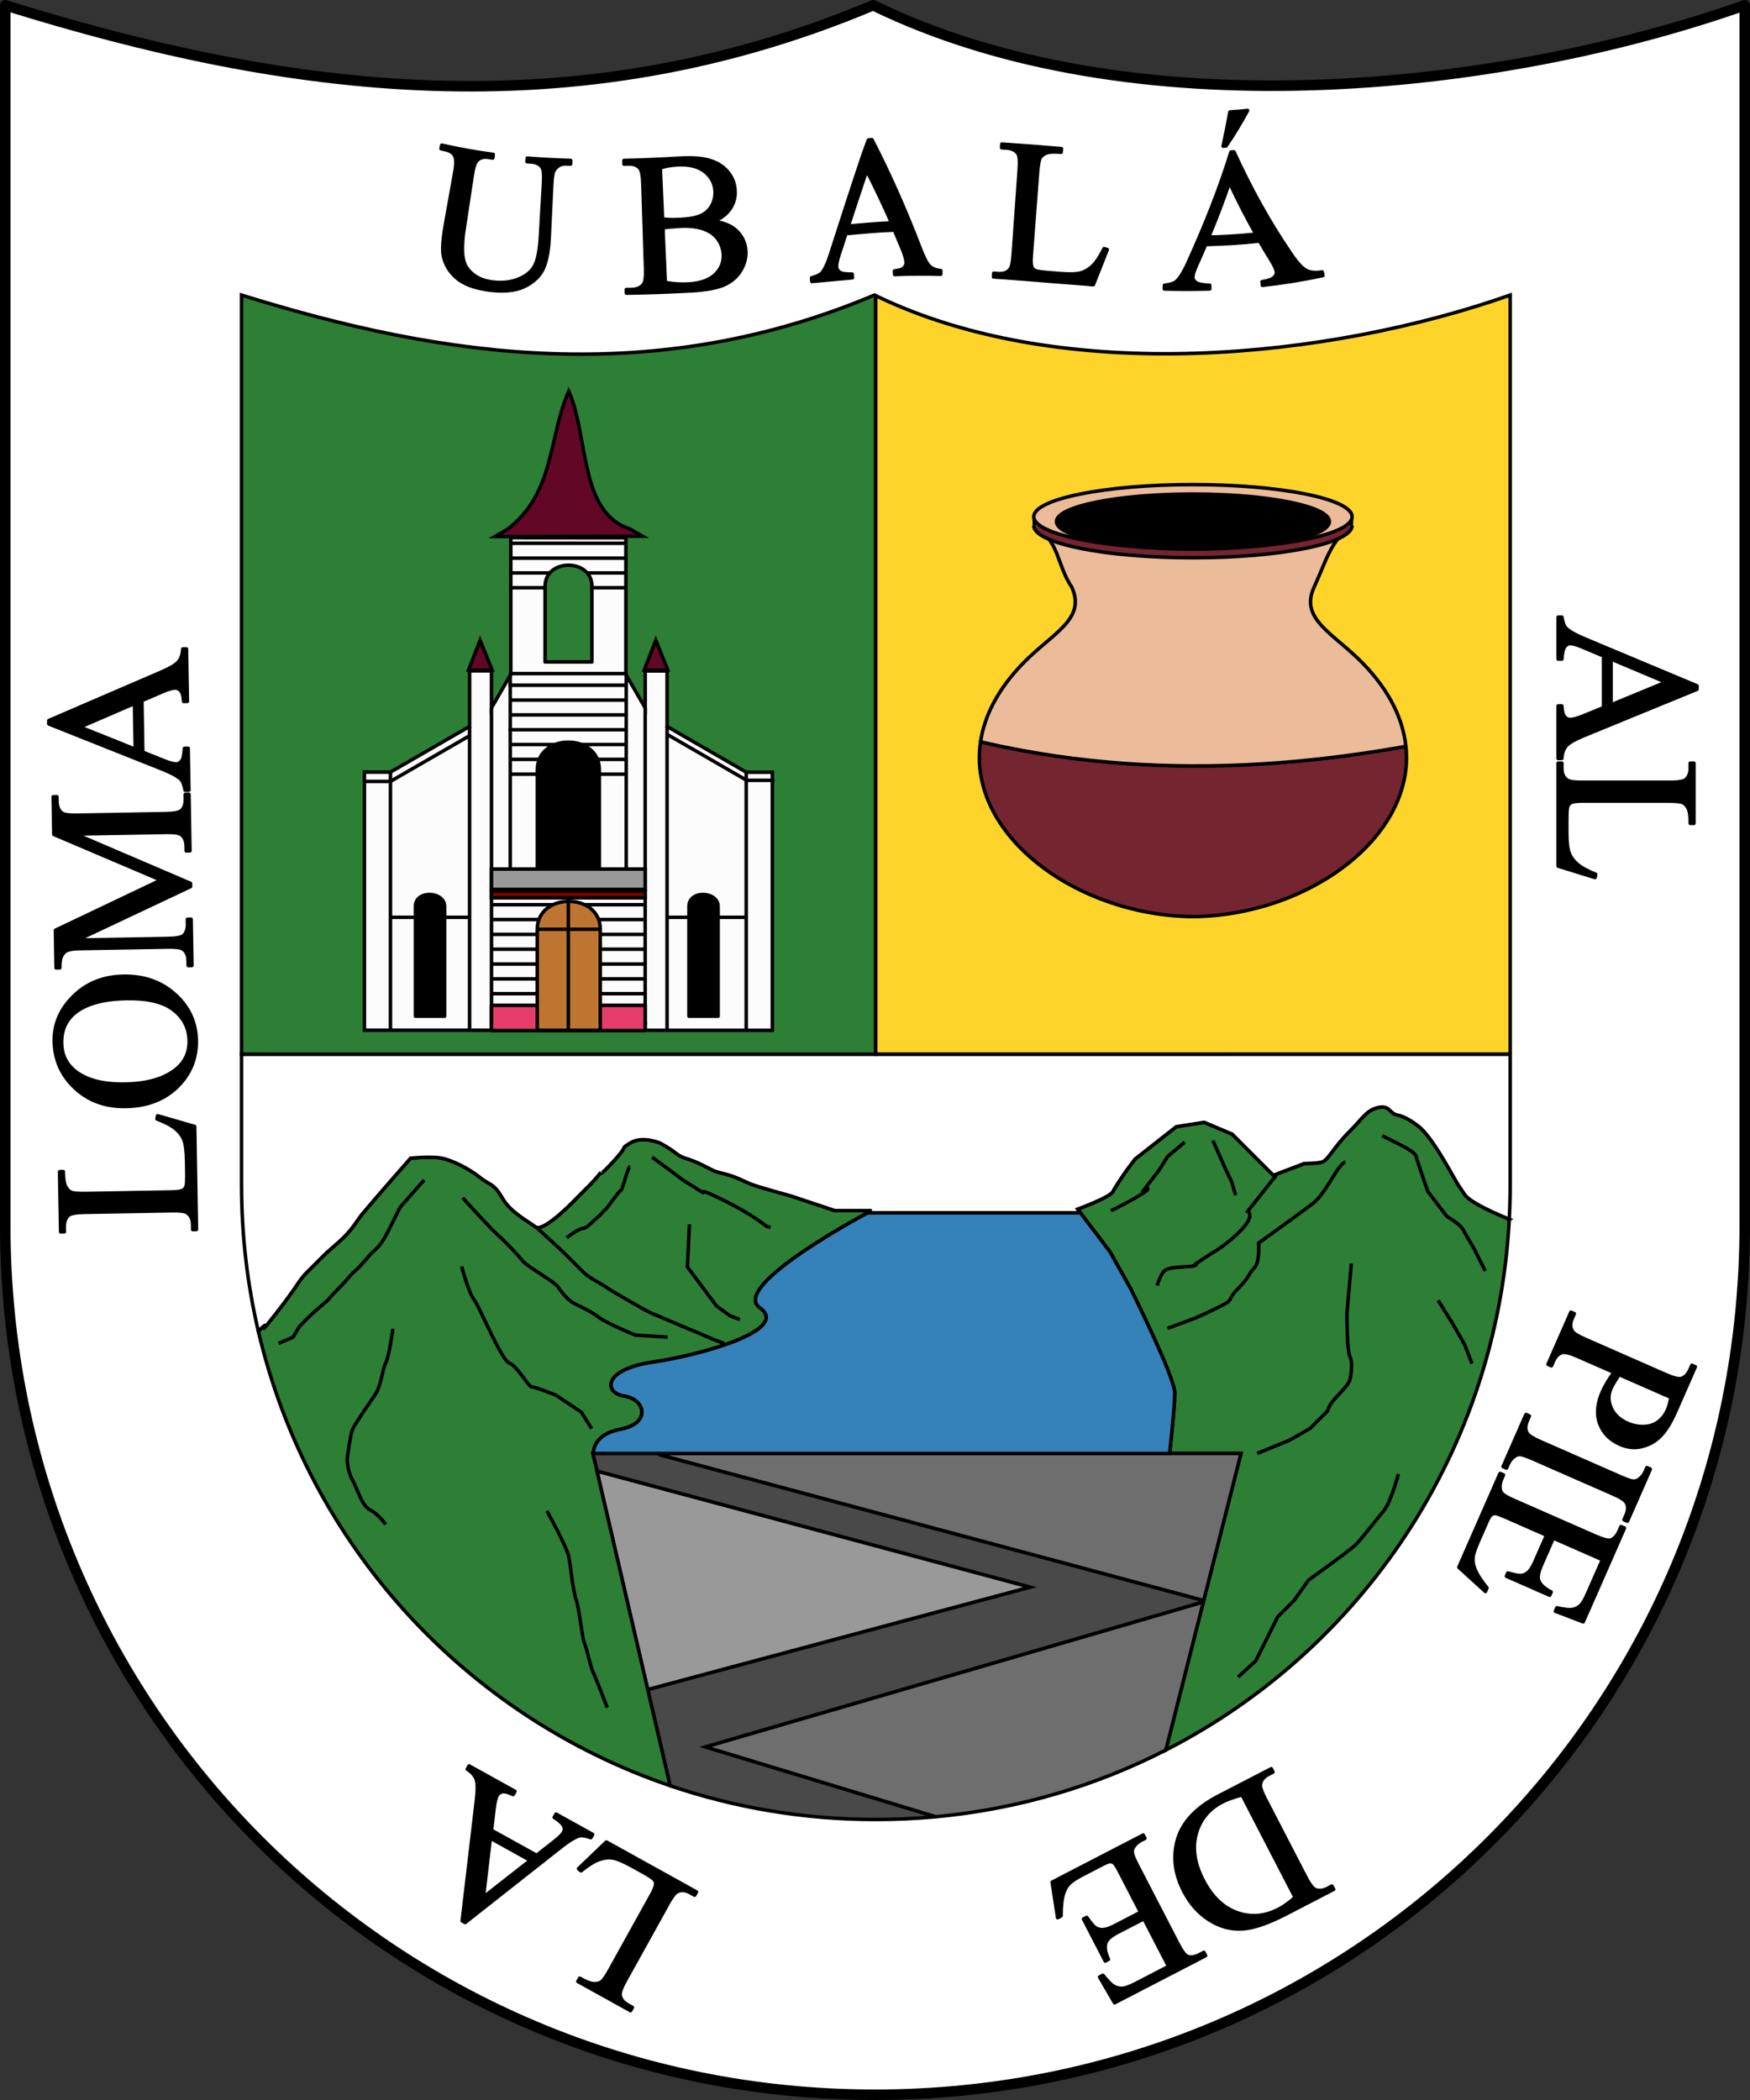 <?xml version="1.0" encoding="UTF-8" standalone="no"?>
<!-- Created with Inkscape (http://www.inkscape.org/) -->

<svg
   width="132.292mm"
   height="158.75mm"
   viewBox="0 0 132.292 158.75"
   version="1.1"
   id="svg5"
   xml:space="preserve"
   inkscape:version="1.2.2 (732a01da63, 2022-12-09)"
   sodipodi:docname="UBALÁ.svg"
   xmlns:inkscape="http://www.inkscape.org/namespaces/inkscape"
   xmlns:sodipodi="http://sodipodi.sourceforge.net/DTD/sodipodi-0.dtd"
   xmlns="http://www.w3.org/2000/svg"
   xmlns:svg="http://www.w3.org/2000/svg"><rect x="0" y="0" width="132.292" height="158.75" fill="#333333" stroke="none"/><sodipodi:namedview
     id="namedview7"
     pagecolor="#ffffff"
     bordercolor="#000000"
     borderopacity="0.25"
     inkscape:showpageshadow="2"
     inkscape:pageopacity="0.0"
     inkscape:pagecheckerboard="0"
     inkscape:deskcolor="#d1d1d1"
     inkscape:document-units="mm"
     showgrid="false"
     showguides="true"
     inkscape:zoom="0.5946522"
     inkscape:cx="-113.51173"
     inkscape:cy="368.2825"
     inkscape:window-width="1440"
     inkscape:window-height="829"
     inkscape:window-x="-8"
     inkscape:window-y="-8"
     inkscape:window-maximized="1"
     inkscape:current-layer="layer1"><sodipodi:guide
       position="227.363,-11.078"
       orientation="1,0"
       id="guide302"
       inkscape:locked="false" /></sodipodi:namedview><defs
     id="defs2"><inkscape:path-effect
       effect="bend_path"
       id="path-effect31512"
       is_visible="true"
       lpeversion="1"
       bendpath="m 73.463,-154.345 c 48.499,-6.089 160.307,3.452 161.592,82.814"
       prop_scale="1.103"
       scale_y_rel="true"
       vertical="false"
       hide_knot="false"
       bendpath-nodetypes="cc" /><inkscape:path-effect
       effect="bend_path"
       id="path-effect31464"
       is_visible="true"
       lpeversion="1"
       bendpath="M -156.848,-83.618 C -167.366,-183.978 -38.525,-208.267 -40.518,-86.569"
       prop_scale="0.71"
       scale_y_rel="true"
       vertical="false"
       hide_knot="true"
       bendpath-nodetypes="cc" /><inkscape:path-effect
       effect="bend_path"
       id="path-effect31379"
       is_visible="true"
       lpeversion="1"
       bendpath="m -160.064,-68.318 c -9.953,-148.286 136.66,-122.45 120.373,0"
       prop_scale="1"
       scale_y_rel="true"
       vertical="false"
       hide_knot="false"
       bendpath-nodetypes="cc" /><inkscape:path-effect
       effect="bend_path"
       id="path-effect31342"
       is_visible="true"
       lpeversion="1"
       bendpath="M -188.957,-10.98 C -232.569,-221.219 26.836,-205.636 -13.144,-12.045"
       prop_scale="1"
       scale_y_rel="true"
       vertical="false"
       hide_knot="false"
       bendpath-nodetypes="cc" /><inkscape:path-effect
       effect="bend_path"
       id="path-effect31309"
       is_visible="true"
       lpeversion="1"
       bendpath="M -229.677,-0.267 C -267.537,-353.159 -61.684,125.139 24.541,5.324"
       prop_scale="0.7"
       scale_y_rel="true"
       vertical="false"
       hide_knot="false"
       bendpath-nodetypes="cc" /><inkscape:path-effect
       effect="bend_path"
       id="path-effect31253"
       is_visible="true"
       lpeversion="1"
       bendpath="m 65.441,36.707 c 12.834,2.715 23.133,0.692 33.075,-0.085 11.584,-0.905 23.332,2.473 33.64,0.085"
       prop_scale="1"
       scale_y_rel="false"
       vertical="false"
       hide_knot="false"
       bendpath-nodetypes="csc" /></defs><g
     inkscape:label="Capa 1"
     inkscape:groupmode="layer"
     id="layer1"
     transform="translate(-31.883,-22.719)"><g
       id="g35369"><path
         d="m 32.279,23.116 v 92.207 c 0,36.46 29.289,65.749 65.749,65.749 36.46,0 65.749,-29.289 65.749,-65.749 v -92.207 c -18.7,6.593 -46.408,9.499 -65.891,0 -22.739,9.57 -44.341,6.629 -65.607,0 z"
         fill="none"
         stroke="#000000"
         stroke-linecap="round"
         stroke-linejoin="round"
         stroke-width="0.794"
         id="path2191"
         sodipodi:nodetypes="csssccc"
         style="fill:#ffffff;fill-opacity:1" /><path
         id="path19595"
         style="fill:#2e7f36;fill-opacity:1;stroke:#000000;stroke-width:0.265;stroke-dasharray:none;stroke-opacity:1"
         d="m 145.977,114.887 c -0.134,-0.055 -0.261,-0.104 -0.398,-0.163 -0.32,-0.136 -0.645,-0.279 -0.958,-0.425 -0.156,-0.073 -0.31,-0.147 -0.458,-0.222 -0.148,-0.074 -0.291,-0.149 -0.426,-0.224 -0.136,-0.074 -0.264,-0.148 -0.382,-0.221 -0.119,-0.073 -0.228,-0.145 -0.325,-0.216 -0.097,-0.071 -0.183,-0.14 -0.255,-0.207 -0.036,-0.034 -0.068,-0.067 -0.097,-0.099 -0.029,-0.033 -0.054,-0.064 -0.074,-0.096 -0.334,-0.501 -0.417,-0.612 -0.529,-0.793 -0.111,-0.181 -0.25,-0.431 -0.695,-1.21 -0.222,-0.389 -0.438,-0.751 -0.645,-1.081 -0.103,-0.165 -0.204,-0.322 -0.303,-0.471 -0.099,-0.149 -0.196,-0.29 -0.289,-0.422 -0.094,-0.132 -0.185,-0.256 -0.273,-0.37 -0.088,-0.114 -0.174,-0.22 -0.256,-0.315 -0.083,-0.096 -0.162,-0.181 -0.239,-0.257 -0.076,-0.076 -0.149,-0.142 -0.219,-0.198 -0.139,-0.111 -0.278,-0.215 -0.417,-0.311 -0.139,-0.096 -0.278,-0.182 -0.417,-0.259 -0.07,-0.038 -0.139,-0.074 -0.209,-0.106 -0.07,-0.033 -0.139,-0.063 -0.208,-0.09 -0.07,-0.027 -0.139,-0.051 -0.209,-0.071 -0.07,-0.021 -0.139,-0.038 -0.209,-0.052 -0.035,-0.007 -0.067,-0.016 -0.098,-0.027 -0.031,-0.011 -0.059,-0.024 -0.087,-0.038 -0.055,-0.029 -0.104,-0.063 -0.15,-0.1 -0.092,-0.075 -0.172,-0.162 -0.263,-0.238 -0.045,-0.038 -0.093,-0.074 -0.146,-0.104 -0.053,-0.03 -0.112,-0.055 -0.179,-0.072 -0.034,-0.008 -0.069,-0.014 -0.107,-0.018 -0.038,-0.004 -0.078,-0.005 -0.121,-0.004 -0.043,10e-4 -0.089,0.006 -0.138,0.013 -0.049,0.007 -0.101,0.018 -0.157,0.032 -0.111,0.028 -0.212,0.061 -0.305,0.1 -0.093,0.039 -0.179,0.083 -0.261,0.133 -0.082,0.05 -0.159,0.106 -0.235,0.17 -0.076,0.063 -0.151,0.133 -0.227,0.209 -0.153,0.153 -0.313,0.334 -0.504,0.546 -0.096,0.106 -0.199,0.22 -0.314,0.342 -0.114,0.122 -0.239,0.252 -0.378,0.391 -0.139,0.139 -0.268,0.276 -0.387,0.41 -0.119,0.134 -0.23,0.265 -0.332,0.391 -0.205,0.252 -0.379,0.485 -0.532,0.686 -0.076,0.101 -0.148,0.194 -0.215,0.278 -0.067,0.084 -0.131,0.158 -0.192,0.222 -0.061,0.063 -0.119,0.116 -0.176,0.156 -0.029,0.02 -0.057,0.037 -0.085,0.051 -0.028,0.014 -0.056,0.024 -0.084,0.031 -0.111,0.028 -0.25,0.049 -0.396,0.065 -0.146,0.016 -0.299,0.026 -0.438,0.033 -0.278,0.014 -0.501,0.014 -0.501,0.014 l -2.336,0.89 -3.115,-3.115 -2.114,-0.89 -2.113,0.333 -3.115,2.447 -0.667,0.89 c 0,0 -0.195,0.278 -0.417,0.612 -0.111,0.167 -0.23,0.347 -0.334,0.514 -0.104,0.167 -0.195,0.32 -0.25,0.431 -0.014,0.028 -0.036,0.057 -0.067,0.088 -0.03,0.031 -0.068,0.064 -0.112,0.097 -0.088,0.067 -0.202,0.138 -0.332,0.211 -0.13,0.073 -0.277,0.148 -0.431,0.222 -0.154,0.074 -0.316,0.147 -0.476,0.217 -0.32,0.139 -0.633,0.264 -0.866,0.354 -0.233,0.09 -0.386,0.146 -0.386,0.146 l 2.447,3.226 1.558,2.781 c 0,0 0.209,0.417 0.521,1.062 0.156,0.322 0.339,0.702 0.534,1.114 0.196,0.413 0.404,0.859 0.612,1.314 0.209,0.455 0.417,0.92 0.613,1.371 0.196,0.451 0.378,0.887 0.534,1.286 0.078,0.199 0.15,0.389 0.213,0.567 0.064,0.178 0.119,0.343 0.165,0.492 0.046,0.15 0.082,0.284 0.106,0.4 0.012,0.058 0.022,0.112 0.028,0.16 0.006,0.049 0.009,0.092 0.009,0.13 0,0.153 -0.01,0.393 -0.029,0.699 -0.019,0.306 -0.048,0.678 -0.083,1.095 -0.036,0.417 -0.079,0.879 -0.128,1.366 -0.045,0.451 -0.097,0.925 -0.151,1.401 h 5.397 l -5.681,22.425 c 14.769,-7.56 25.04,-22.553 25.963,-40.129 z" /><path
         id="path2191-4"
         style="fill:#6e6e6e;fill-opacity:1;stroke:#000000;stroke-width:0.265;stroke-dasharray:none;stroke-opacity:1"
         d="m 122.876,143.717 2.819,-11.126 H 81.647 c 0.023,0.031 0.075,0.099 0.075,0.099 z" /><path
         id="path19623"
         style="fill:#6e6e6e;fill-opacity:1;stroke:#000000;stroke-width:0.265;stroke-dasharray:none;stroke-opacity:1"
         d="m 102.604,160.059 c 6.233,-0.575 12.111,-2.33 17.41,-5.043 l 2.839,-11.203 -37.662,10.966 z" /><path
         id="path19621"
         style="fill:#999999;fill-opacity:1;stroke:#000000;stroke-width:0.265;stroke-dasharray:none;stroke-opacity:1"
         d="m 77.008,133.923 3.84,16.525 28.916,-7.748 z" /><path
         id="path19619"
         style="fill:#494949;fill-opacity:1;stroke:#000000;stroke-width:0.265;stroke-dasharray:none;stroke-opacity:1"
         d="m 77.008,133.923 32.756,8.777 -28.916,7.748 1.688,7.262 c 4.873,1.658 10.105,2.557 15.557,2.557 1.522,0 3.026,-0.071 4.511,-0.208 l -17.413,-5.28 37.662,-10.966 0.024,-0.096 -41.154,-11.027 c 0,0 -0.052,-0.068 -0.075,-0.099 h -4.949 z" /><path
         id="path19590"
         style="fill:#2e7f36;fill-opacity:1;stroke:#000000;stroke-width:0.265;stroke-dasharray:none;stroke-opacity:1"
         d="m 76.745,132.591 c 2.1e-5,-0.029 -0.002,-0.048 0,-0.083 0.005,-0.076 0.018,-0.167 0.042,-0.266 0.012,-0.05 0.028,-0.101 0.047,-0.155 0.019,-0.053 0.043,-0.108 0.071,-0.163 0.028,-0.056 0.06,-0.112 0.098,-0.169 0.038,-0.057 0.081,-0.114 0.13,-0.17 0.049,-0.057 0.103,-0.112 0.165,-0.167 0.062,-0.055 0.13,-0.109 0.206,-0.161 0.076,-0.052 0.159,-0.102 0.25,-0.15 0.091,-0.048 0.19,-0.094 0.298,-0.136 0.108,-0.043 0.225,-0.082 0.351,-0.118 0.126,-0.036 0.262,-0.068 0.408,-0.096 0.146,-0.028 0.281,-0.061 0.405,-0.099 0.124,-0.038 0.238,-0.081 0.341,-0.127 0.103,-0.047 0.197,-0.097 0.28,-0.151 0.083,-0.054 0.157,-0.111 0.222,-0.171 0.064,-0.059 0.119,-0.122 0.165,-0.186 0.046,-0.064 0.083,-0.129 0.112,-0.196 0.029,-0.067 0.049,-0.134 0.061,-0.202 0.012,-0.068 0.016,-0.136 0.013,-0.204 -0.004,-0.068 -0.014,-0.135 -0.033,-0.202 -0.018,-0.066 -0.044,-0.131 -0.076,-0.194 -0.032,-0.063 -0.071,-0.124 -0.116,-0.183 -0.045,-0.059 -0.097,-0.114 -0.154,-0.167 -0.057,-0.053 -0.12,-0.102 -0.189,-0.147 -0.069,-0.045 -0.143,-0.086 -0.222,-0.122 -0.079,-0.036 -0.164,-0.068 -0.252,-0.093 -0.089,-0.026 -0.182,-0.046 -0.279,-0.06 -0.097,-0.014 -0.189,-0.034 -0.274,-0.059 -0.085,-0.025 -0.165,-0.057 -0.237,-0.092 -0.072,-0.035 -0.138,-0.076 -0.196,-0.12 -0.058,-0.044 -0.108,-0.092 -0.151,-0.144 -0.043,-0.052 -0.077,-0.107 -0.103,-0.165 -0.026,-0.058 -0.043,-0.118 -0.051,-0.18 -0.008,-0.062 -0.007,-0.127 0.004,-0.193 0.011,-0.066 0.032,-0.133 0.063,-0.201 0.031,-0.068 0.073,-0.136 0.126,-0.205 0.053,-0.068 0.116,-0.136 0.192,-0.204 0.075,-0.068 0.162,-0.135 0.261,-0.201 0.099,-0.066 0.211,-0.13 0.335,-0.192 0.124,-0.062 0.261,-0.122 0.412,-0.18 0.151,-0.057 0.314,-0.112 0.492,-0.163 0.178,-0.051 0.37,-0.099 0.577,-0.143 0.207,-0.044 0.428,-0.083 0.664,-0.118 0.236,-0.035 0.484,-0.075 0.74,-0.12 0.256,-0.045 0.521,-0.094 0.791,-0.148 0.27,-0.054 0.545,-0.113 0.823,-0.175 0.278,-0.063 0.558,-0.13 0.839,-0.2 0.28,-0.07 0.56,-0.144 0.837,-0.222 0.277,-0.077 0.55,-0.158 0.818,-0.242 0.267,-0.084 0.528,-0.17 0.78,-0.259 0.252,-0.089 0.495,-0.181 0.727,-0.274 0.231,-0.094 0.45,-0.19 0.655,-0.288 0.204,-0.098 0.394,-0.198 0.566,-0.299 0.086,-0.051 0.167,-0.101 0.244,-0.152 0.077,-0.051 0.148,-0.103 0.215,-0.155 0.067,-0.052 0.128,-0.103 0.184,-0.156 0.056,-0.052 0.106,-0.105 0.151,-0.157 0.045,-0.053 0.083,-0.106 0.116,-0.159 0.032,-0.053 0.059,-0.106 0.078,-0.159 0.02,-0.053 0.032,-0.106 0.038,-0.159 0.006,-0.053 0.005,-0.107 -0.004,-0.16 -0.008,-0.053 -0.024,-0.106 -0.048,-0.159 -0.023,-0.053 -0.055,-0.106 -0.094,-0.159 -0.039,-0.053 -0.086,-0.106 -0.142,-0.158 -0.056,-0.052 -0.12,-0.105 -0.193,-0.157 -0.036,-0.026 -0.07,-0.053 -0.1,-0.081 -0.03,-0.028 -0.058,-0.057 -0.082,-0.087 -0.024,-0.03 -0.045,-0.06 -0.063,-0.092 -0.018,-0.032 -0.033,-0.064 -0.045,-0.097 -0.012,-0.033 -0.022,-0.067 -0.028,-0.102 -0.007,-0.035 -0.011,-0.071 -0.012,-0.107 -0.001,-0.036 -2.77e-4,-0.074 0.004,-0.112 0.004,-0.038 0.01,-0.076 0.019,-0.116 0.018,-0.079 0.046,-0.16 0.083,-0.244 0.037,-0.084 0.083,-0.17 0.137,-0.259 0.055,-0.088 0.118,-0.179 0.189,-0.271 0.071,-0.092 0.149,-0.187 0.234,-0.283 0.085,-0.096 0.178,-0.193 0.276,-0.291 0.099,-0.099 0.203,-0.198 0.314,-0.299 0.11,-0.101 0.227,-0.203 0.347,-0.305 0.121,-0.102 0.246,-0.206 0.376,-0.309 0.259,-0.207 0.534,-0.415 0.82,-0.623 0.286,-0.208 0.582,-0.414 0.883,-0.618 0.301,-0.203 0.606,-0.403 0.91,-0.598 0.304,-0.194 0.607,-0.383 0.902,-0.564 0.296,-0.181 0.584,-0.354 0.86,-0.516 0.276,-0.163 0.538,-0.315 0.782,-0.454 0.488,-0.279 0.9,-0.507 1.19,-0.665 0.29,-0.158 0.459,-0.247 0.459,-0.247 h -2.781 l -3.337,-1.113 c 0,0 -0.612,-0.167 -1.293,-0.361 -0.341,-0.097 -0.699,-0.202 -1.006,-0.296 -0.308,-0.094 -0.565,-0.177 -0.704,-0.233 -0.139,-0.056 -0.278,-0.118 -0.423,-0.184 -0.144,-0.066 -0.293,-0.136 -0.453,-0.205 -0.16,-0.07 -0.33,-0.139 -0.516,-0.205 -0.093,-0.033 -0.19,-0.065 -0.291,-0.096 -0.101,-0.031 -0.208,-0.061 -0.319,-0.088 -0.222,-0.056 -0.368,-0.09 -0.48,-0.12 -0.111,-0.029 -0.188,-0.054 -0.271,-0.088 -0.083,-0.035 -0.174,-0.08 -0.313,-0.151 -0.139,-0.071 -0.327,-0.168 -0.605,-0.307 -0.139,-0.07 -0.266,-0.129 -0.382,-0.18 -0.117,-0.051 -0.223,-0.094 -0.321,-0.131 -0.196,-0.075 -0.359,-0.127 -0.505,-0.176 -0.073,-0.024 -0.142,-0.048 -0.208,-0.073 -0.066,-0.025 -0.13,-0.051 -0.193,-0.082 -0.063,-0.03 -0.127,-0.065 -0.191,-0.105 -0.065,-0.041 -0.13,-0.087 -0.2,-0.143 -0.139,-0.111 -0.285,-0.216 -0.426,-0.31 -0.141,-0.094 -0.277,-0.177 -0.395,-0.246 -0.236,-0.139 -0.403,-0.223 -0.403,-0.223 0,0 -0.083,-0.035 -0.222,-0.078 -0.07,-0.022 -0.153,-0.046 -0.247,-0.069 -0.094,-0.023 -0.198,-0.045 -0.31,-0.062 -0.111,-0.017 -0.229,-0.03 -0.351,-0.036 -0.122,-0.005 -0.247,-0.003 -0.372,0.01 -0.063,0.007 -0.125,0.015 -0.187,0.028 -0.062,0.012 -0.124,0.028 -0.185,0.047 -0.061,0.019 -0.121,0.042 -0.179,0.068 -0.059,0.026 -0.116,0.057 -0.172,0.091 -0.222,0.139 -0.333,0.208 -0.394,0.255 -0.03,0.024 -0.049,0.041 -0.061,0.059 -0.013,0.018 -0.021,0.037 -0.031,0.061 -0.01,0.024 -0.023,0.054 -0.047,0.097 -0.023,0.042 -0.057,0.097 -0.108,0.169 -0.051,0.072 -0.12,0.162 -0.215,0.276 -0.095,0.114 -0.214,0.251 -0.367,0.418 -0.153,0.167 -0.283,0.306 -0.394,0.422 -0.111,0.116 -0.202,0.208 -0.278,0.281 -0.076,0.073 -0.135,0.127 -0.182,0.166 -0.047,0.039 -0.081,0.064 -0.105,0.077 -0.024,0.014 -0.039,0.017 -0.048,0.015 -0.009,-0.003 -0.011,-0.011 -0.01,-0.022 0.002,-0.021 0.015,-0.049 0.015,-0.049 0,0 -0.111,0.139 -0.278,0.334 -0.083,0.097 -0.181,0.208 -0.285,0.323 -0.104,0.115 -0.215,0.233 -0.327,0.344 -0.445,0.445 -0.89,0.89 -0.89,0.89 0,0 -0.159,0.169 -0.406,0.415 -0.124,0.123 -0.27,0.265 -0.429,0.415 -0.16,0.15 -0.333,0.307 -0.512,0.461 -0.178,0.154 -0.361,0.304 -0.541,0.439 -0.09,0.068 -0.178,0.132 -0.265,0.19 -0.087,0.059 -0.171,0.112 -0.253,0.159 -0.082,0.047 -0.16,0.087 -0.235,0.119 -0.074,0.032 -0.144,0.055 -0.209,0.07 -0.032,0.007 -0.063,0.012 -0.093,0.015 -0.03,0.002 -0.058,0.002 -0.084,-0.001 -0.027,-0.003 -0.052,-0.009 -0.075,-0.018 -0.023,-0.009 -0.044,-0.02 -0.064,-0.035 -0.157,-0.118 -0.354,-0.246 -0.571,-0.388 -0.108,-0.071 -0.221,-0.146 -0.337,-0.225 -0.116,-0.079 -0.233,-0.163 -0.351,-0.252 -0.118,-0.088 -0.236,-0.182 -0.351,-0.281 -0.116,-0.099 -0.229,-0.204 -0.337,-0.314 -0.108,-0.111 -0.211,-0.227 -0.307,-0.351 -0.048,-0.062 -0.094,-0.125 -0.138,-0.19 -0.044,-0.065 -0.086,-0.132 -0.125,-0.201 -0.079,-0.138 -0.152,-0.256 -0.223,-0.358 -0.07,-0.102 -0.137,-0.189 -0.203,-0.264 -0.065,-0.075 -0.128,-0.138 -0.191,-0.194 -0.063,-0.056 -0.126,-0.104 -0.19,-0.148 -0.128,-0.088 -0.26,-0.162 -0.41,-0.253 -0.075,-0.045 -0.155,-0.095 -0.24,-0.153 -0.085,-0.058 -0.176,-0.124 -0.274,-0.203 -0.098,-0.079 -0.204,-0.157 -0.315,-0.235 -0.111,-0.078 -0.228,-0.154 -0.348,-0.229 -0.12,-0.075 -0.245,-0.148 -0.371,-0.219 -0.126,-0.07 -0.254,-0.138 -0.381,-0.202 -0.128,-0.064 -0.256,-0.124 -0.382,-0.18 -0.126,-0.056 -0.25,-0.106 -0.371,-0.152 -0.12,-0.045 -0.237,-0.085 -0.348,-0.119 -0.111,-0.034 -0.217,-0.06 -0.315,-0.08 -0.098,-0.02 -0.209,-0.035 -0.327,-0.045 -0.118,-0.011 -0.245,-0.018 -0.374,-0.021 -0.129,-0.004 -0.261,-0.004 -0.392,-0.003 -0.131,0.002 -0.26,0.005 -0.382,0.01 -0.246,0.01 -0.467,0.024 -0.627,0.037 -0.16,0.012 -0.258,0.022 -0.258,0.022 0,0 -0.59,0.669 -1.278,1.455 -0.344,0.393 -0.713,0.816 -1.044,1.199 -0.332,0.383 -0.627,0.727 -0.823,0.963 -0.393,0.472 -0.472,0.551 -0.551,0.649 -0.079,0.098 -0.157,0.216 -0.55,0.767 -0.098,0.138 -0.197,0.266 -0.295,0.386 -0.098,0.12 -0.197,0.231 -0.295,0.337 -0.098,0.106 -0.197,0.206 -0.295,0.301 -0.098,0.095 -0.196,0.186 -0.295,0.274 -0.197,0.177 -0.394,0.344 -0.59,0.516 -0.098,0.086 -0.197,0.173 -0.295,0.264 -0.098,0.09 -0.196,0.184 -0.295,0.282 -0.787,0.787 -0.63,0.63 -1.259,1.259 -0.079,0.079 -0.147,0.152 -0.211,0.225 -0.064,0.073 -0.122,0.145 -0.18,0.222 -0.116,0.152 -0.229,0.32 -0.376,0.536 -0.147,0.216 -0.329,0.482 -0.582,0.831 -0.127,0.175 -0.271,0.37 -0.438,0.591 -0.167,0.221 -0.356,0.466 -0.573,0.742 -0.433,0.551 -0.659,0.836 -0.769,0.968 -0.055,0.066 -0.082,0.094 -0.09,0.099 -0.009,0.004 -2.78e-4,-0.015 0.014,-0.045 0.015,-0.029 0.035,-0.068 0.051,-0.103 0.016,-0.035 0.026,-0.066 0.02,-0.078 -0.003,-0.006 -0.01,-0.008 -0.023,-0.003 -0.013,0.005 -0.031,0.016 -0.056,0.036 -0.051,0.039 -0.13,0.11 -0.248,0.228 -0.1,0.1 -0.122,0.115 -0.188,0.177 3.771,16.146 15.634,29.089 31.126,34.359 L 76.699,132.591 Z" /><path
         id="path19605"
         style="fill:#ffffff;fill-opacity:1;stroke:#000000;stroke-width:0.265;stroke-dasharray:none;stroke-opacity:1"
         d="m 50.142,102.408 v 9.889 c 0,3.808 0.44,7.507 1.268,11.053 0.066,-0.062 0.088,-0.078 0.188,-0.177 0.118,-0.118 0.197,-0.189 0.248,-0.228 0.025,-0.019 0.044,-0.031 0.056,-0.036 0.013,-0.005 0.02,-0.003 0.023,0.003 0.006,0.012 -0.004,0.043 -0.02,0.078 -0.016,0.035 -0.036,0.074 -0.051,0.103 -0.015,0.029 -0.023,0.049 -0.014,0.045 0.009,-0.004 0.035,-0.032 0.09,-0.099 0.111,-0.133 0.337,-0.418 0.769,-0.968 0.216,-0.275 0.406,-0.521 0.573,-0.742 0.167,-0.221 0.311,-0.416 0.438,-0.591 0.253,-0.349 0.435,-0.615 0.582,-0.831 0.147,-0.216 0.261,-0.383 0.376,-0.536 0.058,-0.076 0.116,-0.149 0.18,-0.222 0.064,-0.073 0.132,-0.147 0.211,-0.225 0.629,-0.629 0.472,-0.472 1.259,-1.259 0.098,-0.098 0.196,-0.192 0.295,-0.282 0.098,-0.09 0.197,-0.178 0.295,-0.264 0.197,-0.172 0.394,-0.339 0.59,-0.516 0.098,-0.088 0.196,-0.179 0.295,-0.274 0.098,-0.095 0.197,-0.195 0.295,-0.301 0.098,-0.106 0.197,-0.217 0.295,-0.337 0.098,-0.12 0.197,-0.248 0.295,-0.386 0.393,-0.551 0.472,-0.669 0.55,-0.767 0.079,-0.098 0.158,-0.177 0.551,-0.649 0.197,-0.236 0.491,-0.58 0.823,-0.963 0.332,-0.383 0.7,-0.806 1.044,-1.199 0.688,-0.787 1.278,-1.455 1.278,-1.455 0,0 0.098,-0.01 0.258,-0.022 0.16,-0.012 0.381,-0.027 0.627,-0.037 0.123,-0.005 0.252,-0.009 0.382,-0.01 0.131,-0.002 0.263,-0.001 0.392,0.003 0.129,0.004 0.255,0.01 0.374,0.021 0.118,0.011 0.229,0.026 0.327,0.045 0.098,0.02 0.204,0.047 0.315,0.08 0.111,0.034 0.228,0.073 0.348,0.119 0.12,0.045 0.245,0.096 0.371,0.152 0.126,0.056 0.254,0.116 0.382,0.18 0.128,0.064 0.255,0.132 0.381,0.202 0.126,0.07 0.25,0.144 0.371,0.219 0.12,0.075 0.237,0.152 0.348,0.229 0.111,0.078 0.217,0.156 0.315,0.235 0.098,0.079 0.189,0.145 0.274,0.203 0.085,0.058 0.165,0.107 0.24,0.153 0.15,0.091 0.282,0.165 0.41,0.253 0.064,0.044 0.127,0.092 0.19,0.148 0.063,0.056 0.126,0.119 0.191,0.194 0.065,0.075 0.132,0.162 0.203,0.264 0.07,0.102 0.144,0.22 0.223,0.358 0.039,0.069 0.081,0.136 0.125,0.201 0.044,0.065 0.09,0.128 0.138,0.19 0.096,0.124 0.199,0.24 0.307,0.351 0.108,0.111 0.221,0.215 0.337,0.314 0.116,0.099 0.233,0.192 0.351,0.281 0.118,0.088 0.236,0.172 0.351,0.252 0.116,0.079 0.229,0.154 0.337,0.225 0.216,0.143 0.413,0.27 0.571,0.388 0.02,0.015 0.041,0.026 0.064,0.035 0.023,0.009 0.048,0.015 0.075,0.018 0.027,0.003 0.055,0.003 0.084,10e-4 0.03,-0.002 0.061,-0.007 0.093,-0.015 0.065,-0.014 0.135,-0.038 0.209,-0.07 0.074,-0.032 0.153,-0.072 0.235,-0.119 0.082,-0.047 0.166,-0.1 0.253,-0.159 0.087,-0.059 0.175,-0.123 0.265,-0.19 0.179,-0.135 0.362,-0.285 0.541,-0.439 0.178,-0.154 0.352,-0.312 0.512,-0.461 0.16,-0.15 0.306,-0.292 0.429,-0.415 0.248,-0.246 0.406,-0.415 0.406,-0.415 0,0 0.445,-0.445 0.89,-0.89 0.111,-0.111 0.222,-0.229 0.327,-0.344 0.104,-0.115 0.202,-0.226 0.285,-0.323 0.167,-0.195 0.278,-0.334 0.278,-0.334 0,0 -0.014,0.028 -0.015,0.049 -8.69e-4,0.01 0.001,0.019 0.01,0.022 0.009,0.003 0.023,-5.7e-4 0.048,-0.015 0.024,-0.014 0.058,-0.038 0.105,-0.077 0.047,-0.039 0.106,-0.093 0.182,-0.166 0.076,-0.073 0.167,-0.165 0.278,-0.281 0.111,-0.116 0.241,-0.255 0.394,-0.422 0.153,-0.167 0.273,-0.304 0.367,-0.418 0.095,-0.114 0.164,-0.204 0.215,-0.276 0.051,-0.072 0.085,-0.127 0.108,-0.169 0.023,-0.042 0.036,-0.072 0.047,-0.097 0.01,-0.024 0.018,-0.043 0.031,-0.061 0.013,-0.018 0.031,-0.036 0.061,-0.059 0.061,-0.047 0.172,-0.116 0.394,-0.255 0.056,-0.035 0.113,-0.065 0.172,-0.091 0.059,-0.026 0.118,-0.049 0.179,-0.068 0.061,-0.019 0.123,-0.035 0.185,-0.047 0.062,-0.012 0.124,-0.021 0.187,-0.028 0.125,-0.013 0.25,-0.015 0.372,-0.01 0.122,0.005 0.24,0.018 0.351,0.036 0.111,0.017 0.216,0.039 0.31,0.062 0.094,0.023 0.177,0.047 0.247,0.069 0.139,0.043 0.222,0.078 0.222,0.078 0,0 0.167,0.084 0.403,0.223 0.118,0.07 0.254,0.153 0.395,0.246 0.141,0.094 0.287,0.198 0.426,0.31 0.07,0.056 0.135,0.103 0.2,0.143 0.065,0.041 0.128,0.075 0.191,0.105 0.063,0.03 0.127,0.057 0.193,0.082 0.066,0.025 0.135,0.049 0.208,0.073 0.146,0.049 0.309,0.101 0.505,0.176 0.098,0.037 0.205,0.08 0.321,0.131 0.117,0.051 0.243,0.11 0.382,0.18 0.278,0.139 0.466,0.236 0.605,0.307 0.139,0.071 0.229,0.117 0.313,0.151 0.083,0.035 0.16,0.059 0.271,0.088 0.111,0.03 0.257,0.064 0.48,0.12 0.111,0.028 0.217,0.058 0.319,0.088 0.101,0.031 0.198,0.063 0.291,0.096 0.186,0.066 0.356,0.136 0.516,0.205 0.16,0.07 0.309,0.139 0.453,0.205 0.144,0.066 0.284,0.128 0.423,0.184 0.139,0.056 0.396,0.139 0.704,0.233 0.308,0.094 0.665,0.198 1.006,0.296 0.681,0.195 1.293,0.361 1.293,0.361 l 3.337,1.113 h 2.781 c 0,0 -0.175,0.093 -0.405,0.218 0.027,-0.007 0.182,-0.051 0.182,-0.051 h 16.007 l -0.211,-0.279 c 0,0 0.153,-0.055 0.386,-0.146 0.233,-0.09 0.546,-0.215 0.866,-0.354 0.16,-0.07 0.322,-0.143 0.476,-0.217 0.154,-0.074 0.301,-0.149 0.431,-0.222 0.13,-0.073 0.244,-0.144 0.332,-0.211 0.044,-0.034 0.082,-0.066 0.112,-0.097 0.03,-0.031 0.053,-0.061 0.067,-0.088 0.056,-0.111 0.146,-0.264 0.25,-0.431 0.104,-0.167 0.223,-0.347 0.334,-0.514 0.222,-0.334 0.417,-0.612 0.417,-0.612 l 0.667,-0.89 3.115,-2.447 2.113,-0.333 2.114,0.89 3.115,3.115 2.336,-0.89 c 0,0 0.223,-5e-5 0.501,-0.014 0.139,-0.007 0.292,-0.017 0.438,-0.033 0.146,-0.016 0.285,-0.037 0.396,-0.065 0.028,-0.007 0.056,-0.017 0.084,-0.031 0.028,-0.014 0.056,-0.03 0.085,-0.051 0.057,-0.04 0.115,-0.093 0.176,-0.156 0.061,-0.063 0.124,-0.138 0.192,-0.222 0.067,-0.084 0.139,-0.177 0.215,-0.278 0.153,-0.202 0.327,-0.434 0.532,-0.686 0.103,-0.126 0.213,-0.257 0.332,-0.391 0.119,-0.134 0.248,-0.271 0.387,-0.41 0.139,-0.139 0.264,-0.269 0.378,-0.391 0.114,-0.122 0.218,-0.236 0.314,-0.342 0.191,-0.212 0.351,-0.393 0.504,-0.546 0.076,-0.076 0.151,-0.146 0.227,-0.209 0.076,-0.063 0.153,-0.119 0.235,-0.17 0.082,-0.05 0.168,-0.095 0.261,-0.133 0.093,-0.039 0.194,-0.072 0.305,-0.1 0.056,-0.014 0.108,-0.024 0.157,-0.032 0.049,-0.007 0.095,-0.011 0.138,-0.013 0.043,-0.001 0.083,-1.6e-4 0.121,0.004 0.038,0.004 0.073,0.01 0.107,0.018 0.067,0.017 0.126,0.042 0.179,0.072 0.053,0.03 0.101,0.066 0.146,0.104 0.09,0.076 0.17,0.163 0.263,0.238 0.046,0.037 0.095,0.072 0.15,0.1 0.028,0.014 0.056,0.027 0.087,0.038 0.031,0.011 0.063,0.02 0.098,0.027 0.07,0.014 0.139,0.032 0.209,0.052 0.07,0.021 0.139,0.044 0.209,0.071 0.07,0.027 0.139,0.057 0.208,0.09 0.07,0.033 0.139,0.068 0.209,0.106 0.139,0.076 0.278,0.163 0.417,0.259 0.139,0.096 0.278,0.2 0.417,0.311 0.07,0.056 0.142,0.122 0.219,0.198 0.076,0.076 0.156,0.162 0.239,0.257 0.083,0.096 0.168,0.201 0.256,0.315 0.088,0.114 0.18,0.238 0.273,0.37 0.094,0.132 0.191,0.273 0.289,0.422 0.099,0.149 0.2,0.306 0.303,0.471 0.207,0.33 0.422,0.692 0.645,1.081 0.445,0.779 0.584,1.029 0.695,1.21 0.111,0.181 0.195,0.292 0.529,0.793 0.021,0.031 0.046,0.063 0.074,0.096 0.029,0.033 0.061,0.066 0.097,0.099 0.072,0.067 0.157,0.137 0.255,0.207 0.097,0.071 0.206,0.143 0.325,0.216 0.119,0.073 0.247,0.147 0.382,0.221 0.136,0.074 0.278,0.149 0.426,0.224 0.148,0.074 0.302,0.148 0.458,0.222 0.313,0.147 0.638,0.29 0.958,0.425 0.138,0.058 0.264,0.108 0.398,0.163 0.045,-0.857 0.068,-1.721 0.068,-2.59 v -9.889 z" /><path
         id="path2499"
         style="fill:#2e7f36;fill-opacity:1;stroke:#000000;stroke-width:0.265;stroke-dasharray:none;stroke-opacity:1"
         d="m 98.082,45.069 c -0.031,-0.015 -0.062,-0.029 -0.093,-0.044 -16.584,6.982 -32.338,4.837 -47.848,0 v 57.384 h 47.941 z" /><path
         id="path3058"
         style="fill:#ffd42a;fill-opacity:1;stroke:#000000;stroke-width:0.265;stroke-dasharray:none;stroke-opacity:1"
         d="M 98.082,45.069 V 102.408 H 146.044 V 45.025 c -13.609,4.8 -33.758,6.92 -47.962,0.044 z" /><path
         style="fill:#fdfcfc;fill-opacity:1;stroke:#000000;stroke-width:0.265px;stroke-linecap:butt;stroke-linejoin:miter;stroke-opacity:1"
         d="M 59.429,100.599 V 81.086 h 1.972 l 5.982,-3.454 v -4.2 h 1.655 v 2.796 l 1.46,-2.529 V 63.365 l 4.35,0.004 4.35,0.004 v 10.334 l 1.46,2.529 v -2.796 h 1.655 v 4.2 l 5.982,3.454 h 1.972 v 19.514 l -15.417,-0.004 z"
         id="path3840"
         sodipodi:nodetypes="ccccccccccccccccccccc" /><path
         style="fill:#630727;fill-opacity:1;stroke:#000000;stroke-width:0.265px;stroke-linecap:butt;stroke-linejoin:miter;stroke-opacity:1"
         d="m 79.201,63.255 h 1.258 l -0.959,-0.554 c -3.857,-1.257 -3.09,-6.936 -4.623,-10.415 -1.541,3.479 -1.035,7.681 -4.623,10.438 l -0.959,0.554 h 1.258 l 4.324,-0.012 z"
         id="path4592-6"
         sodipodi:nodetypes="ccccccccc" /><path
         style="fill:none;stroke:#000000;stroke-width:0.265px;stroke-linecap:butt;stroke-linejoin:miter;stroke-opacity:1"
         d="m 70.455,73.64 h 8.77"
         id="path4679" /><path
         style="fill:none;stroke:#000000;stroke-width:0.265px;stroke-linecap:butt;stroke-linejoin:miter;stroke-opacity:1"
         d="m 70.435,67.151 h 8.731"
         id="path5462" /><path
         style="fill:none;stroke:#000000;stroke-width:0.265px;stroke-linecap:butt;stroke-linejoin:miter;stroke-opacity:1"
         d="M 70.514,66.031 H 79.245"
         id="path5462-5" /><path
         style="fill:none;stroke:#000000;stroke-width:0.265px;stroke-linecap:butt;stroke-linejoin:miter;stroke-opacity:1"
         d="M 70.435,64.91 H 79.087"
         id="path5462-2" /><path
         style="fill:none;stroke:#000000;stroke-width:0.265px;stroke-linecap:butt;stroke-linejoin:miter;stroke-opacity:1"
         d="m 70.435,63.789 h 8.731"
         id="path5462-5-5" /><path
         style="fill:#630727;fill-opacity:1;stroke:#000000;stroke-width:0.265px;stroke-linecap:butt;stroke-linejoin:miter;stroke-opacity:1"
         d="m 67.297,73.376 h 1.79 L 68.177,71.116 Z"
         id="path5540" /><path
         style="fill:#630727;fill-opacity:1;stroke:#000000;stroke-width:0.265px;stroke-linecap:butt;stroke-linejoin:miter;stroke-opacity:1"
         d="m 80.58,73.376 h 1.79 l -0.91,-2.26 z"
         id="path5540-2" /><path
         style="fill:none;stroke:#000000;stroke-width:0.265px;stroke-linecap:butt;stroke-linejoin:miter;stroke-opacity:1"
         d="M 67.382,77.632 V 100.602"
         id="path5564" /><path
         style="fill:none;stroke:#000000;stroke-width:0.265px;stroke-linecap:butt;stroke-linejoin:miter;stroke-opacity:1"
         d="M 69.037,76.228 V 100.602"
         id="path5566" /><path
         style="fill:none;stroke:#000000;stroke-width:0.265px;stroke-linecap:butt;stroke-linejoin:miter;stroke-opacity:1"
         d="M 80.656,76.237 V 100.605"
         id="path5568" /><path
         style="fill:none;stroke:#000000;stroke-width:0.265px;stroke-linecap:butt;stroke-linejoin:miter;stroke-opacity:1"
         d="M 82.311,77.641 V 100.606"
         id="path5570" /><path
         style="fill:#999999;fill-opacity:1;stroke:#000000;stroke-width:0.265px;stroke-linecap:butt;stroke-linejoin:miter;stroke-opacity:1"
         d="m 69.037,88.415 h 11.619 v 1.535 H 69.037 Z"
         id="path5572" /><path
         style="fill:#800000;fill-opacity:1;stroke:#000000;stroke-width:0.265px;stroke-linecap:butt;stroke-linejoin:miter;stroke-opacity:1"
         d="m 69.169,90.083 h 11.487 v 0.507 H 69.037 l 1.6e-5,-0.507 z"
         id="path5574" /><path
         style="fill:none;stroke:#000000;stroke-width:0.265px;stroke-linecap:butt;stroke-linejoin:miter;stroke-opacity:1"
         d="m 70.325,77.883 h 8.888"
         id="path5462-24" /><path
         style="fill:none;stroke:#000000;stroke-width:0.265px;stroke-linecap:butt;stroke-linejoin:miter;stroke-opacity:1"
         d="m 70.403,76.762 h 8.731"
         id="path5462-5-2" /><path
         style="fill:none;stroke:#000000;stroke-width:0.265px;stroke-linecap:butt;stroke-linejoin:miter;stroke-opacity:1"
         d="m 70.403,75.641 h 8.731"
         id="path5462-2-3" /><path
         style="fill:none;stroke:#000000;stroke-width:0.265px;stroke-linecap:butt;stroke-linejoin:miter;stroke-opacity:1"
         d="m 70.442,81.245 h 8.888"
         id="path5462-24-6" /><path
         style="fill:none;stroke:#000000;stroke-width:0.265px;stroke-linecap:butt;stroke-linejoin:miter;stroke-opacity:1"
         d="m 70.521,80.124 h 8.731"
         id="path5462-5-2-8" /><path
         style="fill:none;stroke:#000000;stroke-width:0.265px;stroke-linecap:butt;stroke-linejoin:miter;stroke-opacity:1"
         d="m 70.363,79.004 h 8.888"
         id="path5462-2-3-8" /><path
         style="fill:none;stroke:#000000;stroke-width:0.265px;stroke-linecap:butt;stroke-linejoin:miter;stroke-opacity:1"
         d="M 68.955,92.234 H 80.649"
         id="path5462-24-5" /><path
         style="fill:none;stroke:#000000;stroke-width:0.265px;stroke-linecap:butt;stroke-linejoin:miter;stroke-opacity:1"
         d="M 69.059,91.113 H 80.545"
         id="path5462-5-2-1" /><path
         style="fill:none;stroke:#000000;stroke-width:0.265px;stroke-linecap:butt;stroke-linejoin:miter;stroke-opacity:1"
         d="M 69.11,95.596 H 80.584"
         id="path5462-24-6-3" /><path
         style="fill:none;stroke:#000000;stroke-width:0.265px;stroke-linecap:butt;stroke-linejoin:miter;stroke-opacity:1"
         d="M 69.006,94.476 H 80.7"
         id="path5462-5-2-8-8" /><path
         style="fill:none;stroke:#000000;stroke-width:0.265px;stroke-linecap:butt;stroke-linejoin:miter;stroke-opacity:1"
         d="M 69.006,93.355 H 80.7"
         id="path5462-2-3-8-7" /><path
         style="fill:none;stroke:#000000;stroke-width:0.265px;stroke-linecap:butt;stroke-linejoin:miter;stroke-opacity:1"
         d="M 68.94,96.717 H 80.634"
         id="path5462-24-5-7" /><path
         style="fill:none;stroke:#000000;stroke-width:0.265px;stroke-linecap:butt;stroke-linejoin:miter;stroke-opacity:1"
         d="M 69.095,100.08 H 80.789"
         id="path5462-24-6-3-5" /><path
         style="fill:none;stroke:#000000;stroke-width:0.265px;stroke-linecap:butt;stroke-linejoin:miter;stroke-opacity:1"
         d="M 68.991,98.959 H 80.685"
         id="path5462-5-2-8-8-1" /><path
         style="fill:none;stroke:#000000;stroke-width:0.265px;stroke-linecap:butt;stroke-linejoin:miter;stroke-opacity:1"
         d="M 68.991,97.838 H 80.685"
         id="path5462-2-3-8-7-5" /><path
         style="fill:none;stroke:#000000;stroke-width:0.265px;stroke-linecap:butt;stroke-linejoin:miter;stroke-opacity:1"
         d="m 70.325,74.52 h 8.888"
         id="path5462-5-5-3" /><path
         style="fill:none;stroke:#000000;stroke-width:0.265px;stroke-linecap:butt;stroke-linejoin:miter;stroke-opacity:1"
         d="M 70.455,73.64 V 88.415"
         id="path8554" /><path
         style="fill:none;stroke:#000000;stroke-width:0.265px;stroke-linecap:butt;stroke-linejoin:miter;stroke-opacity:1"
         d="M 79.225,73.64 V 88.415"
         id="path8556" /><path
         id="rect4733-4"
         style="fill:#000000;fill-opacity:1;fill-rule:evenodd;stroke:#000000;stroke-width:0.265;stroke-linecap:round;stroke-linejoin:round;stop-color:#000000"
         d="m 72.505,80.904 c 0,-2.775 4.683,-2.775 4.683,0 v 7.511 H 72.505 Z"
         sodipodi:nodetypes="ssccs" /><path
         id="rect4733"
         style="fill:#2e7f36;fill-opacity:1;fill-rule:evenodd;stroke:#000000;stroke-width:0.265;stroke-linecap:round;stroke-linejoin:round;stop-color:#000000"
         d="m 73.09,67.033 c 0,-2.116 3.539,-2.116 3.539,0 v 5.727 h -3.539 z"
         sodipodi:nodetypes="ssccs" /><path
         style="fill:none;stroke:#000000;stroke-width:0.265px;stroke-linecap:butt;stroke-linejoin:miter;stroke-opacity:1"
         d="M 61.401,81.086 V 100.6"
         id="path11531" /><path
         style="fill:none;stroke:#000000;stroke-width:0.265px;stroke-linecap:butt;stroke-linejoin:miter;stroke-opacity:1"
         d="M 88.293,81.094 V 100.607"
         id="path11533" /><path
         style="fill:none;stroke:#000000;stroke-width:0.265px;stroke-linecap:butt;stroke-linejoin:miter;stroke-opacity:1"
         d="m 61.401,92.064 h 1.89 4.092"
         id="path15190" /><path
         id="rect11535"
         style="fill:#000000;fill-opacity:1;fill-rule:evenodd;stroke:#000000;stroke-width:0.265;stroke-linecap:round;stroke-linejoin:round;stop-color:#000000"
         d="m 63.29,91.236 c 0,-1.259 2.202,-1.135 2.202,0 v 8.301 h -2.202 z"
         sodipodi:nodetypes="ssccs" /><path
         style="fill:none;stroke:#000000;stroke-width:0.265px;stroke-linecap:butt;stroke-linejoin:miter;stroke-opacity:1"
         d="m 82.311,92.064 h 1.89 4.092"
         id="path15190-0" /><path
         id="rect11535-6"
         style="fill:#000000;fill-opacity:1;fill-rule:evenodd;stroke:#000000;stroke-width:0.265;stroke-linecap:round;stroke-linejoin:round;stop-color:#000000"
         d="m 83.966,91.236 c 0,-1.259 2.202,-1.135 2.202,0 v 8.301 h -2.202 z"
         sodipodi:nodetypes="ssccs" /><rect
         style="fill:#e63d6a;fill-opacity:1;fill-rule:evenodd;stroke:#000000;stroke-width:0.265;stroke-linecap:round;stroke-linejoin:round;stroke-opacity:1;stop-color:#000000"
         id="rect15214"
         width="11.619"
         height="1.905"
         x="69.037"
         y="98.718" /><path
         id="rect4733-4-0"
         style="fill:#bf7532;fill-opacity:1;fill-rule:evenodd;stroke:#000000;stroke-width:0.265;stroke-linecap:round;stroke-linejoin:round;stop-color:#000000"
         d="m 72.499,92.97 c 0,-2.82 4.761,-2.82 4.761,0 v 7.633 h -4.761 z"
         sodipodi:nodetypes="ssccs" /><path
         style="fill:none;stroke:#000000;stroke-width:0.265px;stroke-linecap:butt;stroke-linejoin:miter;stroke-opacity:1"
         d="m 72.499,92.97 h 4.761"
         id="path15964" /><path
         style="fill:none;stroke:#000000;stroke-width:0.265px;stroke-linecap:butt;stroke-linejoin:miter;stroke-opacity:1"
         d="M 74.847,90.59 V 100.603"
         id="path15966" /><path
         style="fill:none;stroke:#000000;stroke-width:0.265px;stroke-linecap:butt;stroke-linejoin:miter;stroke-opacity:1"
         d="m 59.429,81.789 h 1.972 l 5.982,-3.454"
         id="path16094" /><path
         style="fill:none;stroke:#000000;stroke-width:0.265px;stroke-linecap:butt;stroke-linejoin:miter;stroke-opacity:1"
         d="M 90.436,81.71 H 88.332 L 82.351,78.256"
         id="path16096" /><path
         id="path5446"
         style="display:inline;fill:#752530;fill-opacity:1;stroke:#000000;stroke-width:0.265;stroke-miterlimit:4;stroke-dasharray:none;stroke-opacity:1"
         d="m 138.162,79.137 c -0.221,0.04 -0.443,0.081 -0.664,0.119 -0.429,0.074 -0.858,0.145 -1.288,0.214 -0.429,0.069 -0.859,0.135 -1.288,0.197 -0.429,0.063 -0.858,0.122 -1.288,0.179 -0.429,0.057 -0.858,0.111 -1.288,0.162 -0.429,0.051 -0.859,0.099 -1.288,0.144 -0.429,0.045 -0.858,0.087 -1.288,0.126 -0.429,0.039 -0.858,0.074 -1.288,0.106 -0.429,0.032 -0.859,0.061 -1.288,0.087 -0.429,0.026 -0.858,0.048 -1.288,0.068 -0.429,0.019 -0.859,0.035 -1.288,0.048 -0.429,0.013 -0.858,0.022 -1.288,0.027 -0.429,0.006 -0.858,0.008 -1.288,0.006 -0.429,-0.001 -0.859,-0.006 -1.288,-0.014 -0.429,-0.009 -0.858,-0.021 -1.288,-0.037 -0.429,-0.016 -0.858,-0.035 -1.288,-0.058 -0.429,-0.023 -0.859,-0.05 -1.288,-0.081 -0.429,-0.031 -0.858,-0.065 -1.288,-0.104 -0.429,-0.038 -0.859,-0.081 -1.288,-0.127 -0.429,-0.046 -0.858,-0.096 -1.288,-0.15 -0.429,-0.054 -0.858,-0.112 -1.288,-0.175 -0.429,-0.062 -0.859,-0.128 -1.288,-0.199 -0.429,-0.07 -0.858,-0.145 -1.288,-0.224 -0.429,-0.079 -0.858,-0.162 -1.288,-0.249 -0.429,-0.087 -0.859,-0.179 -1.288,-0.275 -0.193,-0.043 -0.386,-0.09 -0.579,-0.135 -1.043,7.016 7.256,13.145 16.056,13.221 8.656,-0.075 16.825,-6.006 16.099,-12.877 z" /><path
         id="path27572"
         style="display:inline;fill:#ebbb9a;fill-opacity:1;stroke:#000000;stroke-width:0.265;stroke-miterlimit:4;stroke-dasharray:none;stroke-opacity:1"
         d="m 122.063,61.854 -12.005,0.106 0.026,0.591 c 1.883,1.002 1.656,2.818 2.813,4.543 1.136,2.449 -1.475,3.488 -3.706,5.796 -1.898,1.963 -2.896,3.967 -3.184,5.904 0.193,0.045 0.386,0.092 0.579,0.135 0.429,0.096 0.859,0.188 1.288,0.275 0.429,0.087 0.858,0.17 1.288,0.249 0.429,0.079 0.858,0.153 1.288,0.224 0.429,0.07 0.859,0.137 1.288,0.199 0.429,0.062 0.858,0.12 1.288,0.175 0.429,0.054 0.858,0.104 1.288,0.15 0.429,0.046 0.859,0.089 1.288,0.127 0.429,0.038 0.858,0.073 1.288,0.104 0.429,0.031 0.859,0.058 1.288,0.081 0.429,0.023 0.858,0.043 1.288,0.058 0.429,0.016 0.858,0.028 1.288,0.037 0.429,0.009 0.859,0.013 1.288,0.014 0.429,0.001 0.858,-5.82e-4 1.288,-0.006 0.429,-0.006 0.858,-0.015 1.288,-0.027 0.429,-0.013 0.859,-0.028 1.288,-0.048 0.429,-0.019 0.858,-0.042 1.288,-0.068 0.429,-0.026 0.859,-0.055 1.288,-0.087 0.429,-0.032 0.858,-0.068 1.288,-0.106 0.429,-0.039 0.858,-0.081 1.288,-0.126 0.429,-0.045 0.859,-0.093 1.288,-0.144 0.429,-0.051 0.858,-0.105 1.288,-0.162 0.429,-0.057 0.858,-0.116 1.288,-0.179 0.429,-0.063 0.859,-0.129 1.288,-0.197 0.429,-0.069 0.858,-0.14 1.288,-0.214 0.221,-0.038 0.443,-0.079 0.664,-0.119 -0.216,-2.043 -1.216,-4.168 -3.227,-6.248 -2.23,-2.307 -4.842,-3.346 -3.706,-5.796 0.895,-1.93 1.261,-3.583 2.804,-4.539 l 0.026,-0.595 z" /><path
         style="display:inline;fill:#752530;fill-opacity:1;stroke:#000000;stroke-width:0.265;stroke-miterlimit:4;stroke-dasharray:none;stroke-opacity:1"
         d="m 134.095,62.454 c 0,1.341 -5.39,2.429 -12.032,2.429 -6.641,0 -12.032,-1.088 -12.032,-2.429"
         id="path4933"
         sodipodi:nodetypes="csc"
         inkscape:connector-curvature="0" /><ellipse
         style="display:inline;fill:#ebbb9a;fill-opacity:1;stroke:#000000;stroke-width:0.265;stroke-miterlimit:4;stroke-dasharray:none;stroke-opacity:1"
         id="path4931"
         cx="122.063"
         cy="61.78"
         rx="12.032"
         ry="2.429" /><ellipse
         id="path17631"
         style="display:inline;fill:#000000;fill-opacity:1;stroke:#000000;stroke-width:0.265;stroke-miterlimit:4;stroke-dasharray:none;stroke-opacity:1"
         cx="122.063"
         cy="62.147"
         rx="10.316"
         ry="2.082" /><path
         style="fill:none;stroke:#000000;stroke-width:0.265px;stroke-linecap:butt;stroke-linejoin:miter;stroke-opacity:1"
         d="m 72.48,115.544 c 0,0 1.848,1.691 2.084,1.927 0.236,0.236 0.944,0.944 1.416,1.416 0.472,0.472 1.494,0.944 1.73,1.14 0.236,0.197 2.596,1.534 3.028,1.77 0.433,0.236 0.708,0.315 1.888,0.826 1.18,0.511 1.809,0.747 2.596,1.101 0.787,0.354 1.416,0.551 1.416,0.551"
         id="path30205" /><path
         style="fill:none;stroke:#000000;stroke-width:0.265px;stroke-linecap:butt;stroke-linejoin:miter;stroke-opacity:1"
         d="m 128.365,111.568 c 0,0 -0.723,0.89 -0.89,1.112 -0.167,0.222 -1.279,1.613 -1.279,1.613 0,0 0.501,0.222 -0.222,1.112 -0.723,0.89 -2.002,1.78 -2.225,1.891 -0.222,0.111 -1.446,0.945 -1.446,0.945 0,0 0.222,0.167 -0.556,0.222 -0.779,0.056 -1.446,0.056 -1.78,0.278 -0.334,0.222 -0.612,1.168 -0.612,1.168"
         id="path30207" /><path
         style="fill:none;stroke:#000000;stroke-width:0.265px;stroke-linecap:butt;stroke-linejoin:miter;stroke-opacity:1"
         d="m 66.856,113.263 c 0,0 2.202,2.438 2.674,2.832 0.472,0.393 1.573,1.573 1.888,1.966 0.315,0.393 2.281,1.494 2.596,1.888 0.315,0.393 0.708,1.023 1.337,1.337 0.629,0.315 1.18,0.551 1.809,1.023 0.629,0.472 2.753,1.337 2.753,1.337 l 2.438,0.157"
         id="path30209" /><path
         style="fill:none;stroke:#000000;stroke-width:0.265px;stroke-linecap:butt;stroke-linejoin:miter;stroke-opacity:1"
         d="m 63.946,111.926 -1.809,2.045 c 0,0 -0.472,0.944 -0.708,1.416 -0.236,0.472 -0.629,1.337 -1.18,1.809 -0.551,0.472 -0.944,1.101 -1.494,1.573 -0.551,0.472 -0.393,0.472 -1.337,1.416 -0.944,0.944 -0.315,0.472 -1.258,1.258 -0.944,0.787 -1.652,1.573 -1.652,1.573 l -0.472,0.787 -1.101,0.472"
         id="path30211" /><path
         style="fill:none;stroke:#000000;stroke-width:0.265px;stroke-linecap:butt;stroke-linejoin:miter;stroke-opacity:1"
         d="m 66.778,118.454 c 0,0 0.551,2.045 0.944,2.517 0.393,0.472 2.045,4.562 2.674,4.798 0.629,0.236 1.416,1.809 1.73,1.809 0.315,0 1.809,0.629 1.809,0.629 l 1.888,1.258 0.787,1.258"
         id="path30213" /><path
         style="fill:none;stroke:#000000;stroke-width:0.265px;stroke-linecap:butt;stroke-linejoin:miter;stroke-opacity:1"
         d="m 61.587,123.173 c 0,0 -0.315,2.202 -0.551,2.596 -0.236,0.393 -0.315,1.652 -0.787,2.36 -0.472,0.708 -1.573,2.281 -1.73,2.674 -0.157,0.393 -0.393,2.202 -0.393,2.202 0,0 0,0.865 0.393,1.573 0.393,0.708 0.708,1.966 1.337,2.281 0.629,0.315 1.18,1.101 1.18,1.101"
         id="path30215" /><path
         style="fill:none;stroke:#000000;stroke-width:0.265px;stroke-linecap:butt;stroke-linejoin:miter;stroke-opacity:1"
         d="m 73.227,136.938 c 0,0 1.494,2.674 1.652,3.461 0.157,0.787 0.315,2.596 0.551,3.225 0.236,0.629 0.472,2.989 0.629,3.303 0.157,0.315 0.472,1.809 0.629,2.124 0.157,0.315 1.101,2.753 1.101,2.753"
         id="path30217" /><path
         style="fill:none;stroke:#000000;stroke-width:0.265px;stroke-linecap:butt;stroke-linejoin:miter;stroke-opacity:1"
         d="m 136.373,108.565 c 0.556,0.334 2.447,1.112 2.558,1.557 0.111,0.445 0.89,2.67 0.89,2.67 l 1.446,1.891 c 0,0 1.001,0.556 1.224,1.001 0.222,0.445 0.667,1.112 0.89,1.557 0.222,0.445 0.779,1.557 0.779,1.557"
         id="path30219" /><path
         style="fill:none;stroke:#000000;stroke-width:0.265px;stroke-linecap:butt;stroke-linejoin:miter;stroke-opacity:1"
         d="m 133.593,110.567 c -0.556,0.111 -1.446,2.336 -2.447,3.115 -1.001,0.779 -4.116,3.003 -4.116,3.003 0,0 0.111,1.446 -0.334,1.891 -0.445,0.445 -0.334,0.667 -1.224,1.557 -0.89,0.89 -0.222,0.779 -1.335,1.335 -1.112,0.556 -1.891,0.89 -1.891,0.89 l -2.113,0.779"
         id="path30221" /><path
         style="fill:none;stroke:#000000;stroke-width:0.265px;stroke-linecap:butt;stroke-linejoin:miter;stroke-opacity:1"
         d="m 134.038,118.242 -0.334,3.782 c 0,0 0,2.781 0.222,3.226 0.222,0.445 0.111,1.335 0,1.78 -0.111,0.445 -1.001,1.224 -1.335,1.669 -0.334,0.445 -0.334,0.667 -0.334,0.667 l -1.335,1.335 -1.557,0.89 -2.447,1.001"
         id="path30223" /><path
         style="fill:none;stroke:#000000;stroke-width:0.265px;stroke-linecap:butt;stroke-linejoin:miter;stroke-opacity:1"
         d="m 137.597,134.149 c 0,0 -0.556,2.113 -1.112,2.781 -0.556,0.667 -1.669,2.113 -2.113,2.558 -0.445,0.445 -3.559,2.67 -3.559,2.67 l -1.112,1.557 -1.224,1.224 -1.669,3.337 -1.335,1.224"
         id="path30225" /><path
         style="fill:none;stroke:#000000;stroke-width:0.265px;stroke-linecap:butt;stroke-linejoin:miter;stroke-opacity:1"
         d="m 140.6,121.023 1.112,1.78 0.89,1.557 0.556,1.446"
         id="path30227" /><path
         style="fill:none;stroke:#000000;stroke-width:0.265px;stroke-linecap:butt;stroke-linejoin:miter;stroke-opacity:1"
         d="m 81.172,110.195 c 0,0 1.888,1.376 2.124,1.573 0.236,0.197 1.298,0.826 1.652,1.062 0.354,0.236 -0.669,-0.511 1.573,0.59 2.242,1.101 3.303,2.006 3.303,2.006 l 0.315,0.079"
         id="path30229" /><path
         style="fill:none;stroke:#000000;stroke-width:0.265px;stroke-linecap:butt;stroke-linejoin:miter;stroke-opacity:1"
         d="m 79.52,110.903 c -0.197,0.039 -0.551,1.77 -0.708,1.809 -0.157,0.039 -1.023,1.376 -1.18,1.455 -0.157,0.079 -0.197,0.275 -0.59,0.59 -0.393,0.315 -0.787,0.826 -1.101,0.826 -0.315,0 -1.219,0.708 -1.219,0.708"
         id="path30231" /><path
         style="fill:none;stroke:#000000;stroke-width:0.265px;stroke-linecap:butt;stroke-linejoin:miter;stroke-opacity:1"
         d="m 84.003,115.268 -0.157,3.225 2.202,2.95 1.023,0.747 0.747,0.275"
         id="path30233" /><path
         style="fill:none;stroke:#000000;stroke-width:0.265px;stroke-linecap:butt;stroke-linejoin:miter;stroke-opacity:1"
         d="m 121.443,109.055 -1.298,1.101 -0.669,1.062 -1.062,1.376 c 0,0 0.747,-0.197 -0.354,0.472 -1.101,0.669 -2.202,1.18 -2.202,1.18"
         id="path30235" /><path
         style="fill:none;stroke:#000000;stroke-width:0.265px;stroke-linecap:butt;stroke-linejoin:miter;stroke-opacity:1"
         d="m 123.566,108.937 0.983,2.202 0.433,0.905 0.315,1.023"
         id="path30237" /><path
         id="path19600"
         style="fill:#3581b9;fill-opacity:1;stroke:#000000;stroke-width:0.265;stroke-dasharray:none;stroke-opacity:1"
         d="M 113.559,114.405 H 97.553 c 0,0 -0.156,0.043 -0.182,0.051 -0.031,0.017 -0.02,0.011 -0.054,0.029 -0.29,0.158 -0.703,0.386 -1.19,0.665 -0.244,0.139 -0.506,0.292 -0.782,0.454 -0.276,0.163 -0.564,0.335 -0.86,0.516 -0.296,0.181 -0.598,0.37 -0.902,0.564 -0.304,0.194 -0.609,0.395 -0.909,0.598 -0.301,0.203 -0.597,0.41 -0.883,0.618 -0.286,0.207 -0.561,0.416 -0.82,0.623 -0.13,0.103 -0.255,0.207 -0.376,0.309 -0.121,0.102 -0.237,0.205 -0.347,0.305 -0.11,0.101 -0.215,0.201 -0.314,0.299 -0.099,0.099 -0.191,0.196 -0.276,0.291 -0.085,0.096 -0.163,0.19 -0.234,0.283 -0.071,0.092 -0.134,0.183 -0.189,0.271 -0.055,0.088 -0.101,0.175 -0.137,0.259 -0.037,0.084 -0.065,0.165 -0.083,0.244 -0.009,0.039 -0.015,0.078 -0.019,0.116 -0.004,0.038 -0.005,0.075 -0.004,0.112 0.001,0.036 0.005,0.073 0.012,0.107 0.007,0.035 0.016,0.069 0.028,0.102 0.012,0.033 0.027,0.066 0.045,0.097 0.018,0.032 0.039,0.062 0.063,0.092 0.024,0.03 0.051,0.059 0.082,0.087 0.03,0.028 0.063,0.055 0.1,0.081 0.073,0.052 0.138,0.105 0.193,0.157 0.056,0.052 0.103,0.105 0.142,0.158 0.039,0.053 0.071,0.106 0.094,0.159 0.024,0.053 0.039,0.106 0.048,0.159 0.008,0.053 0.01,0.107 0.004,0.16 -0.006,0.053 -0.019,0.106 -0.038,0.159 -0.019,0.053 -0.046,0.106 -0.078,0.159 -0.032,0.053 -0.071,0.106 -0.116,0.159 -0.044,0.053 -0.095,0.105 -0.151,0.157 -0.056,0.052 -0.117,0.104 -0.184,0.156 -0.067,0.052 -0.138,0.103 -0.215,0.155 -0.077,0.051 -0.158,0.102 -0.244,0.152 -0.172,0.101 -0.361,0.201 -0.566,0.299 -0.204,0.098 -0.424,0.194 -0.655,0.288 -0.231,0.094 -0.474,0.185 -0.727,0.274 -0.252,0.089 -0.513,0.176 -0.78,0.259 -0.267,0.084 -0.541,0.164 -0.818,0.242 -0.277,0.077 -0.557,0.151 -0.837,0.222 -0.28,0.07 -0.561,0.137 -0.839,0.2 -0.278,0.063 -0.553,0.121 -0.823,0.175 -0.27,0.054 -0.535,0.103 -0.791,0.148 -0.256,0.045 -0.504,0.085 -0.74,0.12 -0.236,0.035 -0.457,0.074 -0.664,0.118 -0.207,0.044 -0.399,0.091 -0.577,0.143 -0.178,0.051 -0.341,0.105 -0.492,0.163 -0.15,0.057 -0.288,0.118 -0.412,0.18 -0.124,0.062 -0.236,0.126 -0.335,0.192 -0.099,0.066 -0.186,0.133 -0.261,0.201 -0.075,0.068 -0.139,0.136 -0.192,0.204 -0.053,0.068 -0.095,0.137 -0.126,0.205 -0.031,0.068 -0.052,0.135 -0.063,0.201 -0.011,0.066 -0.012,0.13 -0.004,0.193 0.008,0.062 0.025,0.123 0.051,0.18 0.026,0.058 0.061,0.113 0.103,0.165 0.043,0.052 0.093,0.1 0.151,0.144 0.058,0.044 0.124,0.084 0.196,0.12 0.072,0.035 0.152,0.067 0.237,0.092 0.085,0.025 0.177,0.045 0.274,0.059 0.097,0.014 0.19,0.034 0.279,0.06 0.089,0.026 0.173,0.057 0.252,0.093 0.079,0.036 0.153,0.077 0.222,0.122 0.069,0.045 0.132,0.095 0.189,0.147 0.057,0.053 0.109,0.108 0.154,0.167 0.045,0.059 0.084,0.12 0.116,0.183 0.032,0.063 0.058,0.128 0.076,0.194 0.018,0.066 0.029,0.134 0.033,0.202 0.003,0.068 -7.5e-4,0.136 -0.013,0.204 -0.012,0.068 -0.032,0.135 -0.061,0.202 -0.029,0.067 -0.066,0.132 -0.112,0.196 -0.046,0.064 -0.101,0.126 -0.165,0.186 -0.064,0.059 -0.138,0.117 -0.222,0.171 -0.083,0.054 -0.177,0.104 -0.28,0.151 -0.103,0.047 -0.217,0.089 -0.341,0.127 -0.124,0.038 -0.259,0.071 -0.405,0.099 -0.146,0.028 -0.282,0.06 -0.408,0.096 -0.126,0.036 -0.243,0.075 -0.351,0.118 -0.108,0.043 -0.207,0.088 -0.298,0.136 -0.091,0.048 -0.174,0.098 -0.25,0.15 -0.076,0.052 -0.144,0.106 -0.206,0.161 -0.061,0.055 -0.116,0.111 -0.165,0.167 -0.049,0.057 -0.092,0.113 -0.13,0.17 -0.038,0.057 -0.07,0.113 -0.098,0.169 -0.028,0.056 -0.051,0.11 -0.071,0.163 -0.019,0.053 -0.035,0.105 -0.047,0.155 -0.025,0.099 -0.037,0.19 -0.042,0.266 -0.002,0.035 2e-5,0.055 0,0.083 h 43.553 c 0.054,-0.476 0.106,-0.95 0.151,-1.401 0.049,-0.487 0.092,-0.949 0.128,-1.366 0.036,-0.417 0.064,-0.789 0.083,-1.095 0.019,-0.306 0.029,-0.546 0.029,-0.699 0,-0.038 -0.003,-0.082 -0.009,-0.13 -0.006,-0.049 -0.016,-0.102 -0.028,-0.16 -0.024,-0.116 -0.06,-0.251 -0.106,-0.4 -0.046,-0.15 -0.101,-0.315 -0.165,-0.492 -0.064,-0.178 -0.135,-0.367 -0.213,-0.567 -0.156,-0.399 -0.339,-0.835 -0.534,-1.286 -0.196,-0.451 -0.404,-0.916 -0.613,-1.371 -0.209,-0.455 -0.417,-0.902 -0.612,-1.314 -0.196,-0.413 -0.378,-0.792 -0.534,-1.114 -0.313,-0.645 -0.521,-1.062 -0.521,-1.062 l -1.558,-2.781 z" /><g
         aria-label="UBALÁ"
         transform="scale(0.988,1.012)"
         id="text31019"
         style="font-weight:bold;font-size:14.996px;font-family:Arial;-inkscape-font-specification:'Arial Bold';text-align:center;letter-spacing:3.829px;word-spacing:0.206px;text-orientation:sideways;text-anchor:middle;fill-rule:evenodd;stroke:#000000;stroke-width:0.265;stroke-linecap:round;stroke-linejoin:round;stop-color:#000000"
         inkscape:path-effect="#path-effect31253"
         class="UnoptimicedTransforms"><path
           d="m 72.589,34.527 0.022,-0.268 c 1.101,0.089 2.209,0.145 3.326,0.176 l -0.008,0.269 c -0.119,-0.003 -0.238,-0.007 -0.357,-0.011 -0.373,-0.012 -0.665,0.138 -0.882,0.454 -0.105,0.145 -0.172,0.492 -0.199,1.04 l -0.197,3.997 c -0.049,0.989 -0.19,1.75 -0.433,2.287 -0.237,0.53 -0.68,0.975 -1.339,1.321 -0.653,0.341 -1.536,0.466 -2.636,0.347 -1.198,-0.129 -2.089,-0.442 -2.65,-0.903 -0.562,-0.462 -0.911,-1.03 -1.052,-1.696 -0.092,-0.458 -0.028,-1.267 0.188,-2.443 l 0.698,-3.807 c 0.11,-0.598 0.101,-1.007 -0.022,-1.223 -0.119,-0.217 -0.349,-0.359 -0.694,-0.433 -0.114,-0.024 -0.228,-0.049 -0.342,-0.075 l 0.057,-0.265 c 1.301,0.29 2.616,0.518 3.944,0.691 l -0.034,0.267 c -0.118,-0.015 -0.237,-0.031 -0.355,-0.048 -0.382,-0.053 -0.672,0.033 -0.875,0.262 -0.14,0.155 -0.254,0.506 -0.339,1.053 l -0.661,4.255 c -0.059,0.379 -0.091,0.819 -0.094,1.32 0.003,0.502 0.084,0.903 0.245,1.206 0.161,0.302 0.419,0.568 0.774,0.794 0.361,0.227 0.821,0.373 1.377,0.432 0.71,0.076 1.358,-0.008 1.935,-0.244 0.577,-0.236 0.974,-0.57 1.199,-0.992 0.231,-0.429 0.373,-1.163 0.435,-2.21 l 0.235,-3.987 c 0.036,-0.614 -0.007,-1.004 -0.127,-1.166 -0.168,-0.224 -0.429,-0.347 -0.784,-0.374 -0.118,-0.009 -0.235,-0.018 -0.353,-0.027 z"
           style="font-weight:normal;font-family:'Times New Roman';-inkscape-font-specification:'Times New Roman, ';stroke-width:0.265"
           id="path31242"
           inkscape:original-d="m 72.5146,33.511231 v -0.27092 h 3.514641 v 0.27092 H 75.65581 q -0.585773,0 -0.900626,0.490585 -0.153766,0.226987 -0.153766,1.054392 v 4.027193 q 0,1.493722 -0.300209,2.321127 -0.292886,0.820083 -1.164224,1.413178 -0.864016,0.585774 -2.357739,0.585774 -1.625521,0 -2.46757,-0.563807 -0.842049,-0.563807 -1.193514,-1.515689 -0.234309,-0.651673 -0.234309,-2.445604 v -3.880749 q 0,-0.915271 -0.256276,-1.200836 -0.248953,-0.285564 -0.81276,-0.285564 h -0.373431 v -0.27092 h 4.29079 v 0.27092 h -0.380752 q -0.615062,0 -0.87866,0.388075 -0.183055,0.263598 -0.183055,1.098325 v 4.327401 q 0,0.578451 0.102511,1.325313 0.109832,0.746861 0.388075,1.164224 0.278242,0.417364 0.798116,0.688284 0.527196,0.27092 1.288701,0.27092 0.973849,0 1.742676,-0.424685 0.768828,-0.424686 1.04707,-1.083681 0.285565,-0.666318 0.285565,-2.247906 v -4.01987 q 0,-0.929915 -0.205021,-1.164225 -0.285564,-0.322175 -0.849371,-0.322175 z" /><path
           d="m 86.87,38.981 c 0.707,0.099 1.245,0.294 1.616,0.591 0.514,0.413 0.798,0.944 0.849,1.594 0.039,0.493 -0.083,0.98 -0.368,1.459 -0.285,0.474 -0.702,0.836 -1.252,1.085 -0.544,0.243 -1.401,0.405 -2.569,0.467 -1.634,0.087 -3.285,0.149 -4.95,0.171 l -0.005,-0.27 c 0.132,-0.002 0.265,-0.004 0.397,-0.006 0.441,-0.008 0.753,-0.147 0.935,-0.416 0.113,-0.174 0.16,-0.539 0.142,-1.095 L 81.455,36.154 c -0.02,-0.614 -0.102,-1 -0.246,-1.156 -0.193,-0.208 -0.471,-0.307 -0.836,-0.297 -0.121,0.003 -0.242,0.006 -0.362,0.009 l -0.005,-0.27 c 1.384,-0.031 2.777,-0.092 4.18,-0.173 0.786,-0.045 1.42,-0.029 1.905,0.056 0.735,0.126 1.311,0.397 1.729,0.818 0.417,0.416 0.65,0.913 0.694,1.495 0.038,0.498 -0.079,0.957 -0.354,1.376 -0.275,0.414 -0.705,0.738 -1.289,0.969 z m -3.905,-0.175 c 0.184,0.026 0.393,0.044 0.626,0.052 0.238,0.003 0.498,-0.003 0.779,-0.018 0.721,-0.039 1.257,-0.149 1.607,-0.323 0.355,-0.18 0.617,-0.436 0.786,-0.766 0.17,-0.331 0.24,-0.684 0.214,-1.061 -0.041,-0.581 -0.313,-1.06 -0.81,-1.438 -0.498,-0.379 -1.191,-0.538 -2.085,-0.487 -0.48,0.027 -0.908,0.103 -1.287,0.228 z m 0.211,4.743 c 0.6,0.108 1.189,0.147 1.764,0.116 0.922,-0.048 1.608,-0.291 2.06,-0.718 0.451,-0.432 0.653,-0.943 0.611,-1.529 -0.028,-0.386 -0.162,-0.75 -0.401,-1.092 -0.239,-0.342 -0.605,-0.599 -1.099,-0.773 -0.494,-0.175 -1.094,-0.241 -1.803,-0.203 -0.307,0.016 -0.57,0.034 -0.787,0.054 -0.218,0.02 -0.393,0.045 -0.526,0.075 0.06,1.357 0.121,2.713 0.181,4.07 z"
           style="font-weight:normal;font-family:'Times New Roman';-inkscape-font-specification:'Times New Roman, ';stroke-width:0.265"
           id="path31244"
           inkscape:original-d="m 86.945621,38.10223 q 1.032425,0.219665 1.544977,0.702928 0.71025,0.67364 0.71025,1.647488 0,0.739539 -0.468618,1.420501 -0.468619,0.673639 -1.288702,0.988492 -0.812761,0.307531 -2.489537,0.307531 h -4.686188 v -0.27092 h 0.373431 q 0.622384,0 0.893305,-0.395397 0.168409,-0.256276 0.168409,-1.091003 v -6.414219 q 0,-0.922593 -0.212342,-1.164225 -0.285565,-0.322175 -0.849372,-0.322175 h -0.373431 v -0.27092 h 4.290791 q 1.200835,0 1.92573,0.175732 1.098325,0.263598 1.676777,0.937237 0.578451,0.666317 0.578451,1.537655 0,0.746862 -0.453975,1.339957 -0.453974,0.585774 -1.339956,0.871338 z m -3.836816,-0.395397 q 0.27092,0.05125 0.615062,0.08054 0.351464,0.02197 0.768827,0.02197 1.069037,0 1.603555,-0.226987 0.541841,-0.234309 0.827405,-0.71025 0.285565,-0.475941 0.285565,-1.039748 0,-0.871338 -0.710251,-1.4864 -0.71025,-0.615062 -2.072173,-0.615062 -0.732217,0 -1.31799,0.161088 z m 0,4.744765 q 0.849371,0.197698 1.676776,0.197698 1.325313,0 2.020918,-0.593095 0.695606,-0.600418 0.695606,-1.479078 0,-0.578451 -0.314853,-1.11297 -0.314853,-0.534518 -1.025103,-0.842049 -0.710251,-0.307531 -1.757321,-0.307531 -0.453974,0 -0.776149,0.01464 -0.322176,0.01465 -0.519874,0.05126 z" /><path
           d="m 100.701,39.635 c -0.65,0.025 -1.297,0.063 -1.94,0.116 -0.587,0.048 -1.175,0.098 -1.765,0.148 -0.18,0.541 -0.36,1.082 -0.539,1.623 -0.132,0.4 -0.191,0.695 -0.174,0.885 0.013,0.151 0.095,0.279 0.245,0.383 0.155,0.099 0.471,0.145 0.946,0.137 l 0.022,0.27 c -1.028,0.091 -2.065,0.185 -3.11,0.279 l -0.023,-0.271 c 0.41,-0.11 0.67,-0.23 0.782,-0.358 0.229,-0.257 0.463,-0.757 0.703,-1.5 0.809,-2.462 1.622,-4.919 2.463,-7.364 0.13,-0.36 0.264,-0.719 0.401,-1.077 0.092,-0.006 0.184,-0.012 0.276,-0.017 1.414,2.671 2.625,5.386 3.705,8.134 0.261,0.663 0.488,1.095 0.693,1.298 0.209,0.197 0.498,0.311 0.871,0.345 l -0.006,0.271 c -1.201,-0.03 -2.377,-0.028 -3.529,0.02 l -0.011,-0.27 c 0.35,-0.034 0.586,-0.106 0.706,-0.221 0.124,-0.115 0.186,-0.253 0.182,-0.414 -0.005,-0.214 -0.1,-0.552 -0.292,-1.009 -0.197,-0.47 -0.399,-0.939 -0.605,-1.406 z m -0.216,-0.533 c -0.59,-1.312 -1.22,-2.614 -1.897,-3.906 -0.051,0.141 -0.101,0.282 -0.15,0.422 -0.426,1.237 -0.845,2.477 -1.261,3.72 0.515,-0.044 1.029,-0.087 1.542,-0.128 0.587,-0.048 1.175,-0.083 1.767,-0.108 z"
           style="font-weight:normal;font-family:'Times New Roman';-inkscape-font-specification:'Times New Roman, ';stroke-width:0.265"
           id="path31246"
           inkscape:original-d="m 100.71032,39.844906 h -3.844135 l -0.67364,1.566944 q -0.248953,0.578451 -0.248953,0.864016 0,0.226987 0.212342,0.402719 0.219665,0.16841 0.937238,0.219665 v 0.27092 h -3.126566 v -0.27092 q 0.622384,-0.109832 0.805439,-0.285564 0.37343,-0.351464 0.827405,-1.427823 l 3.492674,-8.17154 H 99.3484 l 3.45606,8.259406 q 0.41737,0.995815 0.75419,1.296024 0.34414,0.292886 0.95188,0.329497 v 0.27092 h -3.91736 v -0.27092 q 0.59309,-0.02929 0.79811,-0.197698 0.21235,-0.16841 0.21235,-0.410042 0,-0.322175 -0.29289,-1.017781 z m -0.20502,-0.54184 -1.684096,-4.012548 -1.728032,4.012548 z" /><path
           d="m 116.749,41.024 c 0.081,0.023 0.162,0.047 0.243,0.07 -0.353,0.876 -0.709,1.751 -1.066,2.623 -0.202,-0.017 -0.403,-0.035 -0.603,-0.053 -2.42,-0.174 -4.767,-0.38 -7.037,-0.531 l 0.017,-0.271 c 0.12,0.008 0.239,0.016 0.359,0.024 0.405,0.028 0.706,-0.087 0.901,-0.347 0.111,-0.149 0.187,-0.506 0.228,-1.071 l 0.464,-6.399 c 0.045,-0.619 0.004,-1.012 -0.124,-1.178 -0.178,-0.228 -0.459,-0.356 -0.844,-0.381 -0.127,-0.008 -0.255,-0.017 -0.382,-0.025 l 0.017,-0.271 c 1.538,0.097 3.058,0.217 4.562,0.34 l -0.022,0.27 c -0.529,-0.048 -0.906,-0.029 -1.131,0.056 -0.22,0.086 -0.375,0.203 -0.466,0.353 -0.091,0.15 -0.159,0.52 -0.205,1.109 l -0.484,6.229 c -0.031,0.404 -0.014,0.685 0.051,0.842 0.05,0.107 0.133,0.189 0.25,0.248 0.117,0.058 0.492,0.112 1.13,0.162 0.241,0.019 0.483,0.038 0.726,0.057 0.766,0.06 1.313,0.045 1.635,-0.044 0.147,-0.041 0.29,-0.1 0.429,-0.177 0.163,-0.089 0.321,-0.205 0.473,-0.346 0.28,-0.266 0.573,-0.696 0.876,-1.291 z"
           style="font-weight:normal;font-family:'Times New Roman';-inkscape-font-specification:'Times New Roman, ';stroke-width:0.265"
           id="path31248"
           inkscape:original-d="m 117.10369,40.423357 0.24163,0.05126 -0.84937,2.694557 h -7.68828 v -0.27092 h 0.37343 q 0.62971,0 0.90063,-0.410041 0.15376,-0.23431 0.15376,-1.083681 v -6.406897 q 0,-0.929915 -0.20502,-1.164225 -0.28556,-0.322175 -0.84937,-0.322175 h -0.37343 v -0.27092 h 4.49581 v 0.27092 q -0.79079,-0.0073 -1.11297,0.146443 -0.31485,0.153766 -0.43201,0.388075 -0.11715,0.234309 -0.11715,1.120292 v 6.238487 q 0,0.60774 0.11715,0.834727 0.0879,0.153766 0.27092,0.226987 0.18306,0.07322 1.14226,0.07322 h 0.7249 q 1.14225,0 1.60355,-0.16841 0.4613,-0.16841 0.84205,-0.593096 0.38075,-0.432007 0.76151,-1.354601 z" /><path
           d="m 128.642,40.455 c -1.382,0.15 -2.757,0.23 -4.121,0.259 -0.23,0.527 -0.466,1.054 -0.708,1.579 -0.179,0.388 -0.27,0.676 -0.27,0.867 1e-4,0.151 0.078,0.286 0.236,0.401 0.163,0.11 0.513,0.18 1.051,0.199 l 0.006,0.271 c -1.179,0.035 -2.34,0.032 -3.48,0.003 l 0.008,-0.272 c 0.455,-0.062 0.752,-0.153 0.888,-0.269 0.277,-0.231 0.587,-0.706 0.918,-1.424 1.272,-2.727 2.401,-5.483 3.284,-8.259 0.078,-0.005 0.156,-0.01 0.233,-0.015 1.245,2.667 2.699,5.263 4.457,7.753 0.424,0.6 0.797,0.972 1.099,1.119 0.306,0.141 0.705,0.177 1.193,0.097 l 0.06,0.264 c -1.567,0.333 -3.114,0.572 -4.637,0.734 l -0.028,-0.268 c 0.456,-0.068 0.759,-0.173 0.903,-0.304 0.15,-0.132 0.214,-0.278 0.193,-0.437 -0.028,-0.213 -0.185,-0.53 -0.462,-0.963 -0.283,-0.443 -0.557,-0.888 -0.823,-1.336 z m -0.276,-0.514 c -0.732,-1.264 -1.403,-2.549 -2.025,-3.849 -0.478,1.364 -1.012,2.723 -1.59,4.075 1.2,-0.03 2.406,-0.101 3.615,-0.226 z m -0.638,-9.24 c -0.492,0.897 -1.045,1.782 -1.649,2.654 -0.075,0.004 -0.15,0.007 -0.226,0.011 0.19,-0.85 0.364,-1.7 0.521,-2.551 0.458,-0.028 0.91,-0.066 1.354,-0.114 z"
           style="font-weight:normal;font-family:'Times New Roman';-inkscape-font-specification:'Times New Roman, ';stroke-width:0.265"
           id="path31250"
           inkscape:original-d="m 128.35688,39.844906 h -3.84413 l -0.67364,1.566944 q -0.24896,0.578451 -0.24896,0.864016 0,0.226987 0.21235,0.402719 0.21966,0.16841 0.93723,0.219665 v 0.27092 h -3.12656 v -0.27092 q 0.62238,-0.109832 0.80544,-0.285564 0.37343,-0.351464 0.8274,-1.427823 l 3.49267,-8.17154 h 0.25628 l 3.45606,8.259406 q 0.41737,0.995815 0.75419,1.296024 0.34414,0.292886 0.95188,0.329497 v 0.27092 h -3.91736 v -0.27092 q 0.59309,-0.02929 0.79812,-0.197698 0.21234,-0.16841 0.21234,-0.410042 0,-0.322175 -0.29289,-1.017781 z m -0.20502,-0.54184 -1.6841,-4.012548 -1.72803,4.012548 z m 0.36611,-9.291831 -2.16004,2.526147 h -0.24895 l 0.76883,-2.526147 z" /></g><g
         aria-label="AL"
         transform="matrix(0,0.99,-1.01,0,0,0)"
         id="text31468-9"
         style="font-size:15.348px;font-family:'Times New Roman';-inkscape-font-specification:'Times New Roman, ';text-align:center;letter-spacing:-0.125px;word-spacing:0.211px;text-orientation:sideways;text-anchor:middle;fill-rule:evenodd;stroke:#000000;stroke-width:0.265;stroke-linecap:round;stroke-linejoin:round;stop-color:#000000"><path
           d="M 76.976,-151.592 H 73.041 l -0.689,1.604 q -0.255,0.592 -0.255,0.884 0,0.232 0.217,0.412 0.225,0.172 0.959,0.225 v 0.277 h -3.2 v -0.277 q 0.637,-0.112 0.824,-0.292 0.382,-0.36 0.847,-1.461 l 3.575,-8.364 h 0.262 l 3.537,8.454 q 0.427,1.019 0.772,1.327 0.352,0.3 0.974,0.337 v 0.277 h -4.009 v -0.277 q 0.607,-0.03 0.817,-0.202 0.217,-0.172 0.217,-0.42 0,-0.33 -0.3,-1.042 z m -0.21,-0.555 -1.724,-4.107 -1.769,4.107 z"
           style="stroke-width:0.265"
           id="path32650" /><path
           d="m 89.711,-151 0.247,0.052 -0.869,2.758 h -7.869 v -0.277 h 0.382 q 0.645,0 0.922,-0.42 0.157,-0.24 0.157,-1.109 v -6.558 q 0,-0.952 -0.21,-1.192 -0.292,-0.33 -0.869,-0.33 h -0.382 v -0.277 h 4.602 v 0.277 q -0.809,-0.007 -1.139,0.15 -0.322,0.157 -0.442,0.397 -0.12,0.24 -0.12,1.147 v 6.385 q 0,0.622 0.12,0.854 0.09,0.157 0.277,0.232 0.187,0.075 1.169,0.075 h 0.742 q 1.169,0 1.641,-0.172 0.472,-0.172 0.862,-0.607 0.39,-0.442 0.779,-1.386 z"
           style="stroke-width:0.265"
           id="path32652" /></g><g
         aria-label="PIE"
         transform="matrix(-0.398,0.906,-0.925,-0.406,0,0)"
         id="text31468-9-6"
         style="font-size:15.348px;font-family:'Times New Roman';-inkscape-font-specification:'Times New Roman, ';text-align:center;letter-spacing:-0.125px;word-spacing:0.211px;text-orientation:sideways;text-anchor:middle;fill-rule:evenodd;stroke:#000000;stroke-width:0.265;stroke-linecap:round;stroke-linejoin:round;stop-color:#000000"><path
           d="m 54.52,-189.826 v 2.96 q 0,0.959 0.21,1.192 0.285,0.33 0.862,0.33 h 0.39 v 0.277 h -4.354 v -0.277 h 0.382 q 0.645,0 0.922,-0.42 0.15,-0.232 0.15,-1.102 v -6.565 q 0,-0.959 -0.202,-1.192 -0.292,-0.33 -0.869,-0.33 h -0.382 v -0.277 h 3.725 q 1.364,0 2.151,0.285 0.787,0.277 1.326,0.944 0.54,0.667 0.54,1.581 0,1.244 -0.824,2.023 -0.817,0.779 -2.316,0.779 -0.367,0 -0.794,-0.052 -0.427,-0.052 -0.914,-0.157 z m 0,-0.427 q 0.397,0.075 0.704,0.112 0.307,0.037 0.525,0.037 0.779,0 1.341,-0.6 0.57,-0.607 0.57,-1.566 0,-0.66 -0.27,-1.222 -0.27,-0.57 -0.764,-0.847 -0.495,-0.285 -1.124,-0.285 -0.382,0 -0.982,0.142 z"
           style="stroke-width:0.265"
           id="path32643" /><path
           d="m 64.52,-185.344 v 0.277 h -4.354 v -0.277 h 0.36 q 0.63,0 0.914,-0.367 0.18,-0.24 0.18,-1.154 v -6.565 q 0,-0.772 -0.097,-1.019 -0.075,-0.187 -0.307,-0.322 -0.33,-0.18 -0.689,-0.18 h -0.36 v -0.277 h 4.354 v 0.277 h -0.367 q -0.622,0 -0.907,0.367 -0.187,0.24 -0.187,1.154 v 6.565 q 0,0.772 0.097,1.019 0.075,0.187 0.315,0.322 0.322,0.18 0.682,0.18 z"
           style="stroke-width:0.265"
           id="path32645" /><path
           d="m 67.977,-194.674 v 4.017 h 2.233 q 0.869,0 1.162,-0.262 0.39,-0.345 0.435,-1.214 h 0.277 v 3.537 h -0.277 q -0.105,-0.742 -0.21,-0.952 -0.135,-0.262 -0.442,-0.412 -0.307,-0.15 -0.944,-0.15 h -2.233 v 3.35 q 0,0.674 0.06,0.824 0.06,0.142 0.21,0.232 0.15,0.082 0.57,0.082 h 1.724 q 0.862,0 1.252,-0.12 0.39,-0.12 0.749,-0.472 0.465,-0.465 0.952,-1.401 h 0.3 l -0.877,2.548 h -7.832 v -0.277 h 0.36 q 0.36,0 0.682,-0.172 0.24,-0.12 0.322,-0.36 0.09,-0.24 0.09,-0.982 v -6.603 q 0,-0.967 -0.195,-1.192 -0.27,-0.3 -0.899,-0.3 h -0.36 v -0.277 h 7.832 l 0.112,2.226 h -0.292 q -0.157,-0.802 -0.352,-1.102 -0.187,-0.3 -0.562,-0.457 -0.3,-0.112 -1.057,-0.112 z"
           style="stroke-width:0.265"
           id="path32647" /></g><g
         aria-label="DE"
         transform="matrix(-0.879,0.455,-0.464,-0.897,0,0)"
         id="text31468-9-6-5"
         style="font-size:15.348px;font-family:'Times New Roman';-inkscape-font-specification:'Times New Roman, ';text-align:center;letter-spacing:-0.125px;word-spacing:0.211px;text-orientation:sideways;text-anchor:middle;fill-rule:evenodd;stroke:#000000;stroke-width:0.265;stroke-linecap:round;stroke-linejoin:round;stop-color:#000000"><path
           d="m -42.239,-195.816 v -0.277 h 0.382 q 0.645,0 0.914,-0.412 0.165,-0.247 0.165,-1.109 v -6.565 q 0,-0.952 -0.21,-1.192 -0.292,-0.33 -0.869,-0.33 h -0.382 v -0.277 h 4.137 q 2.278,0 3.462,0.517 1.192,0.517 1.911,1.724 0.727,1.207 0.727,2.788 0,2.121 -1.289,3.545 -1.446,1.589 -4.407,1.589 z m 2.9,-0.734 q 0.952,0.21 1.596,0.21 1.739,0 2.885,-1.222 1.147,-1.222 1.147,-3.312 0,-2.106 -1.147,-3.32 -1.147,-1.214 -2.945,-1.214 -0.674,0 -1.536,0.217 z"
           style="stroke-width:0.265"
           id="path32638" /><path
           d="m -28.334,-205.424 v 4.017 h 2.233 q 0.869,0 1.162,-0.262 0.39,-0.345 0.435,-1.214 h 0.277 v 3.537 h -0.277 q -0.105,-0.742 -0.21,-0.952 -0.135,-0.262 -0.442,-0.412 -0.307,-0.15 -0.944,-0.15 h -2.233 v 3.35 q 0,0.674 0.06,0.824 0.06,0.142 0.21,0.232 0.15,0.082 0.57,0.082 h 1.724 q 0.862,0 1.252,-0.12 0.39,-0.12 0.749,-0.472 0.465,-0.465 0.952,-1.401 h 0.3 l -0.877,2.548 h -7.832 v -0.277 h 0.36 q 0.36,0 0.682,-0.172 0.24,-0.12 0.322,-0.36 0.09,-0.24 0.09,-0.982 v -6.603 q 0,-0.967 -0.195,-1.192 -0.27,-0.3 -0.899,-0.3 h -0.36 v -0.277 h 7.832 l 0.112,2.226 h -0.292 q -0.157,-0.802 -0.352,-1.102 -0.187,-0.3 -0.562,-0.457 -0.3,-0.112 -1.057,-0.112 z"
           style="stroke-width:0.265"
           id="path32640" /></g><g
         aria-label="LA"
         transform="matrix(-0.866,-0.48,0.49,-0.883,-4.894,-1.335)"
         id="text31468-9-6-5-0"
         style="font-size:15.348px;font-family:'Times New Roman';-inkscape-font-specification:'Times New Roman, ';text-align:center;letter-spacing:-0.125px;word-spacing:0.211px;text-orientation:sideways;text-anchor:middle;fill-rule:evenodd;stroke:#000000;stroke-width:0.265;stroke-linecap:round;stroke-linejoin:round;stop-color:#000000"><path
           d="m -152.361,-104.587 0.247,0.052 -0.869,2.758 h -7.869 v -0.277 h 0.382 q 0.645,0 0.922,-0.42 0.157,-0.24 0.157,-1.109 v -6.558 q 0,-0.952 -0.21,-1.192 -0.292,-0.33 -0.869,-0.33 h -0.382 v -0.277 h 4.602 v 0.277 q -0.809,-0.007 -1.139,0.15 -0.322,0.157 -0.442,0.397 -0.12,0.24 -0.12,1.147 v 6.385 q 0,0.622 0.12,0.854 0.09,0.157 0.277,0.232 0.187,0.075 1.169,0.075 h 0.742 q 1.169,0 1.641,-0.172 0.472,-0.172 0.862,-0.607 0.39,-0.442 0.779,-1.386 z"
           style="stroke-width:0.265"
           id="path32633" /><path
           d="m -144.887,-105.179 h -3.935 l -0.689,1.604 q -0.255,0.592 -0.255,0.884 0,0.232 0.217,0.412 0.225,0.172 0.959,0.225 v 0.277 h -3.2 v -0.277 q 0.637,-0.112 0.824,-0.292 0.382,-0.36 0.847,-1.461 l 3.575,-8.364 h 0.262 l 3.537,8.454 q 0.427,1.019 0.772,1.327 0.352,0.3 0.974,0.337 v 0.277 h -4.009 v -0.277 q 0.607,-0.03 0.817,-0.202 0.217,-0.172 0.217,-0.42 0,-0.33 -0.3,-1.042 z m -0.21,-0.555 -1.724,-4.107 -1.769,4.107 z"
           style="stroke-width:0.265"
           id="path32635" /></g><g
         aria-label="LOMA"
         transform="matrix(-0.017,-0.99,1.01,-0.018,0,0)"
         id="text31468-9-6-5-0-1"
         style="font-size:15.348px;font-family:'Times New Roman';-inkscape-font-specification:'Times New Roman, ';text-align:center;letter-spacing:-0.125px;word-spacing:0.211px;text-orientation:sideways;text-anchor:middle;fill-rule:evenodd;stroke:#000000;stroke-width:0.265;stroke-linecap:round;stroke-linejoin:round;stop-color:#000000"><path
           d="m -109.147,41.479 0.247,0.052 -0.869,2.758 h -7.869 v -0.277 h 0.382 q 0.645,0 0.922,-0.42 0.157,-0.24 0.157,-1.109 v -6.558 q 0,-0.952 -0.21,-1.192 -0.292,-0.33 -0.869,-0.33 h -0.382 v -0.277 h 4.602 v 0.277 q -0.809,-0.007 -1.139,0.15 -0.322,0.157 -0.442,0.397 -0.12,0.24 -0.12,1.147 v 6.385 q 0,0.622 0.12,0.854 0.09,0.157 0.277,0.232 0.187,0.075 1.169,0.075 h 0.742 q 1.169,0 1.641,-0.172 0.472,-0.172 0.862,-0.607 0.39,-0.442 0.779,-1.386 z"
           style="stroke-width:0.265"
           id="path32624" /><path
           d="m -103.081,33.895 q 1.979,0 3.425,1.506 1.454,1.499 1.454,3.747 0,2.316 -1.461,3.845 -1.461,1.529 -3.537,1.529 -2.098,0 -3.53,-1.491 -1.424,-1.491 -1.424,-3.86 0,-2.421 1.649,-3.95 1.431,-1.326 3.425,-1.326 z m -0.142,0.547 q -1.364,0 -2.188,1.012 -1.027,1.259 -1.027,3.687 0,2.488 1.064,3.83 0.817,1.019 2.158,1.019 1.431,0 2.361,-1.117 0.937,-1.117 0.937,-3.522 0,-2.608 -1.027,-3.89 -0.824,-1.019 -2.278,-1.019 z"
           style="stroke-width:0.265"
           id="path32626" /><path
           d="m -91.454,44.29 -3.927,-8.551 v 6.79 q 0,0.937 0.202,1.169 0.277,0.315 0.877,0.315 h 0.36 v 0.277 h -3.537 v -0.277 h 0.36 q 0.645,0 0.914,-0.39 0.165,-0.24 0.165,-1.094 v -6.64 q 0,-0.674 -0.15,-0.974 -0.105,-0.217 -0.39,-0.36 -0.277,-0.15 -0.899,-0.15 v -0.277 h 2.878 l 3.687,7.951 3.627,-7.951 h 2.878 v 0.277 h -0.352 q -0.652,0 -0.922,0.39 -0.165,0.24 -0.165,1.094 v 6.64 q 0,0.937 0.21,1.169 0.277,0.315 0.877,0.315 h 0.352 v 0.277 h -4.317 v -0.277 h 0.36 q 0.652,0 0.914,-0.39 0.165,-0.24 0.165,-1.094 v -6.79 l -3.92,8.551 z"
           style="stroke-width:0.265"
           id="path32628" /><path
           d="m -77.19,40.887 h -3.935 l -0.689,1.604 q -0.255,0.592 -0.255,0.884 0,0.232 0.217,0.412 0.225,0.172 0.959,0.225 v 0.277 h -3.2 v -0.277 q 0.637,-0.112 0.824,-0.292 0.382,-0.36 0.847,-1.461 l 3.575,-8.364 h 0.262 l 3.537,8.454 q 0.427,1.019 0.772,1.326 0.352,0.3 0.974,0.337 v 0.277 h -4.009 v -0.277 q 0.607,-0.03 0.817,-0.202 0.217,-0.172 0.217,-0.42 0,-0.33 -0.3,-1.042 z m -0.21,-0.555 -1.724,-4.107 -1.769,4.107 z"
           style="stroke-width:0.265"
           id="path32630" /></g></g></g></svg>
